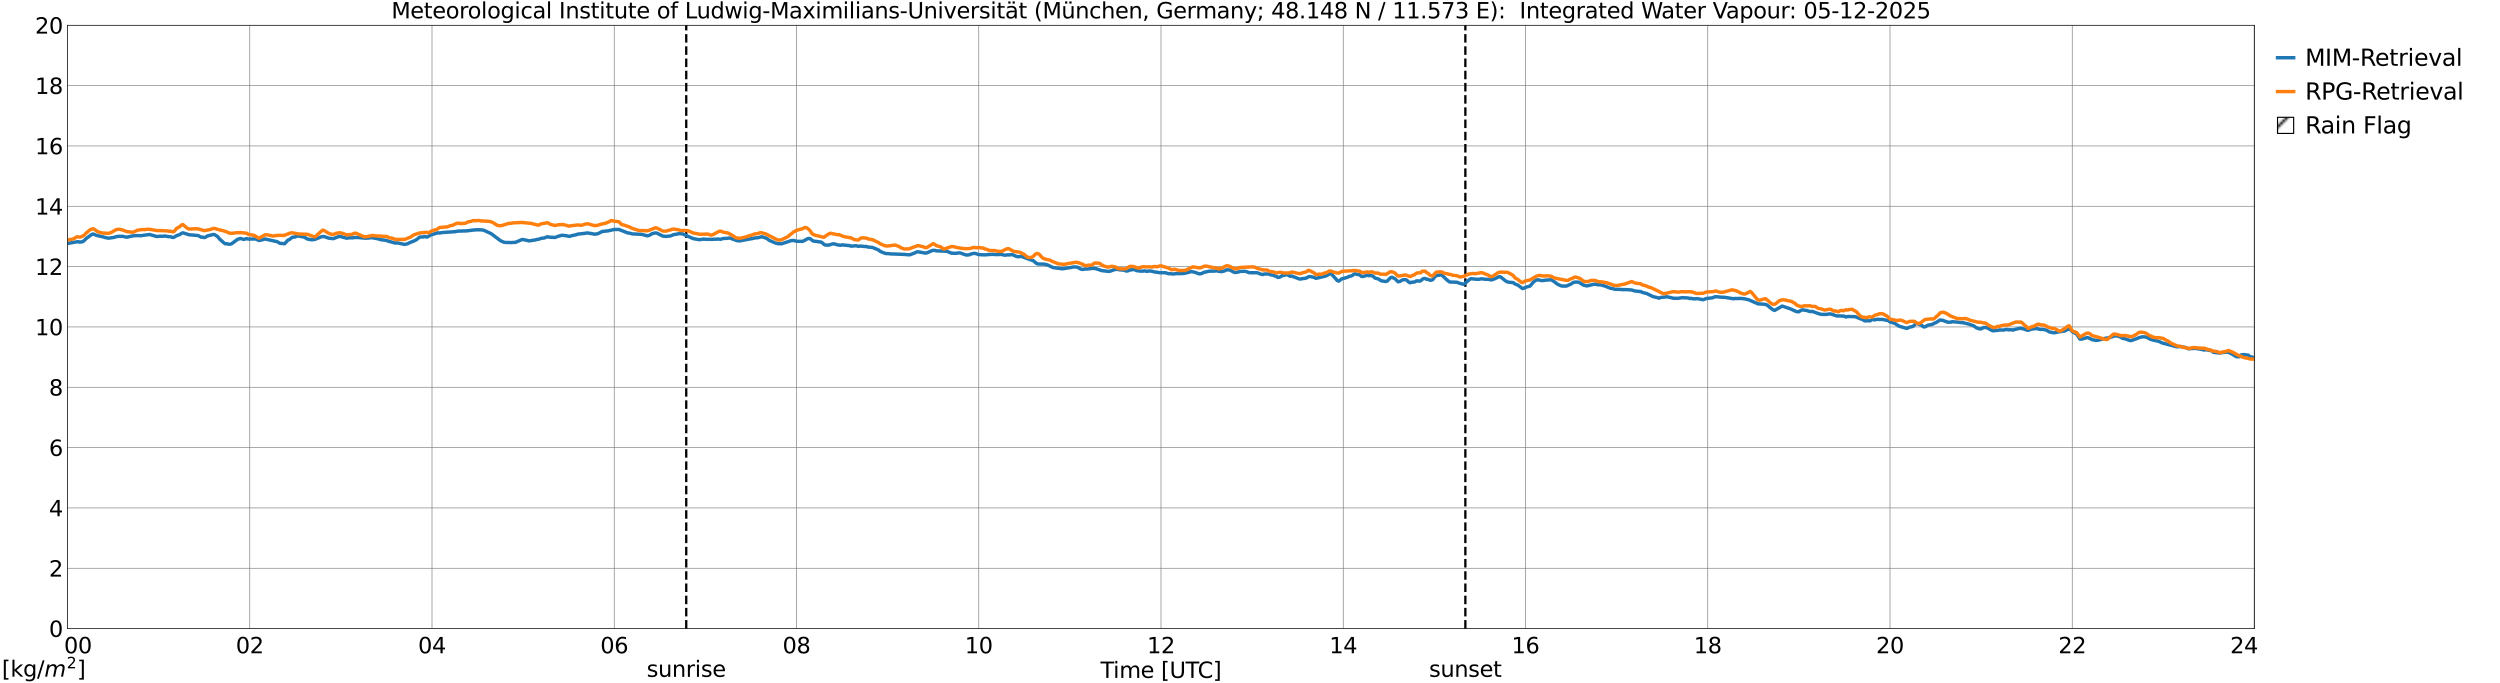 <?xml version="1.0" encoding="utf-8" standalone="no"?>
<!DOCTYPE svg PUBLIC "-//W3C//DTD SVG 1.1//EN"
  "http://www.w3.org/Graphics/SVG/1.1/DTD/svg11.dtd">
<svg xmlns:xlink="http://www.w3.org/1999/xlink" width="1085.4pt" height="296.64pt" viewBox="0 0 1085.4 296.64" xmlns="http://www.w3.org/2000/svg" version="1.1">
 <defs>
  <style type="text/css">*{stroke-linejoin: round; stroke-linecap: butt}</style>
 </defs>
 <g id="figure_1">
  <g id="patch_1">
   <path d="M 0 296.64 
L 1085.4 296.64 
L 1085.4 0 
L 0 0 
z
" style="fill: #ffffff"/>
  </g>
  <g id="axes_1">
   <g id="patch_2">
    <path d="M 29.306 272.909 
L 978.814 272.909 
L 978.814 10.976 
L 29.306 10.976 
z
" style="fill: #ffffff"/>
   </g>
   <g id="patch_3">
    <path d="M 978.814 272.909 
L 978.814 272.909 
L 978.814 10.976 
L 978.814 10.976 
z
" clip-path="url(#pb81f4f4cc0)" style="fill: #d3d3d3; stroke: #d3d3d3; stroke-linejoin: miter"/>
   </g>
   <g id="matplotlib.axis_1">
    <g id="xtick_1">
     <g id="line2d_1">
      <path d="M 29.306 272.909 
L 29.306 10.976 
" clip-path="url(#pb81f4f4cc0)" style="fill: none; stroke: #808080; stroke-width: 0.3; stroke-linecap: square"/>
     </g>
     <g id="line2d_2"/>
     <g id="text_1">
      <!--    00 -->
      <g transform="translate(18.733 283.627) scale(0.095 -0.095)">
       <defs>
        <path id="DejaVuSans-20" transform="scale(0.016)"/>
        <path id="DejaVuSans-30" d="M 2034 4250 
Q 1547 4250 1301 3770 
Q 1056 3291 1056 2328 
Q 1056 1369 1301 889 
Q 1547 409 2034 409 
Q 2525 409 2770 889 
Q 3016 1369 3016 2328 
Q 3016 3291 2770 3770 
Q 2525 4250 2034 4250 
z
M 2034 4750 
Q 2819 4750 3233 4129 
Q 3647 3509 3647 2328 
Q 3647 1150 3233 529 
Q 2819 -91 2034 -91 
Q 1250 -91 836 529 
Q 422 1150 422 2328 
Q 422 3509 836 4129 
Q 1250 4750 2034 4750 
z
" transform="scale(0.016)"/>
       </defs>
       <use xlink:href="#DejaVuSans-20"/>
       <use xlink:href="#DejaVuSans-20" transform="translate(31.787 0)"/>
       <use xlink:href="#DejaVuSans-20" transform="translate(63.574 0)"/>
       <use xlink:href="#DejaVuSans-30" transform="translate(95.361 0)"/>
       <use xlink:href="#DejaVuSans-30" transform="translate(158.984 0)"/>
      </g>
     </g>
    </g>
    <g id="xtick_2">
     <g id="line2d_3">
      <path d="M 108.431 272.909 
L 108.431 10.976 
" clip-path="url(#pb81f4f4cc0)" style="fill: none; stroke: #808080; stroke-width: 0.3; stroke-linecap: square"/>
     </g>
     <g id="line2d_4"/>
     <g id="text_2">
      <!-- 02 -->
      <g transform="translate(102.387 283.627) scale(0.095 -0.095)">
       <defs>
        <path id="DejaVuSans-32" d="M 1228 531 
L 3431 531 
L 3431 0 
L 469 0 
L 469 531 
Q 828 903 1448 1529 
Q 2069 2156 2228 2338 
Q 2531 2678 2651 2914 
Q 2772 3150 2772 3378 
Q 2772 3750 2511 3984 
Q 2250 4219 1831 4219 
Q 1534 4219 1204 4116 
Q 875 4013 500 3803 
L 500 4441 
Q 881 4594 1212 4672 
Q 1544 4750 1819 4750 
Q 2544 4750 2975 4387 
Q 3406 4025 3406 3419 
Q 3406 3131 3298 2873 
Q 3191 2616 2906 2266 
Q 2828 2175 2409 1742 
Q 1991 1309 1228 531 
z
" transform="scale(0.016)"/>
       </defs>
       <use xlink:href="#DejaVuSans-30"/>
       <use xlink:href="#DejaVuSans-32" transform="translate(63.623 0)"/>
      </g>
     </g>
    </g>
    <g id="xtick_3">
     <g id="line2d_5">
      <path d="M 187.557 272.909 
L 187.557 10.976 
" clip-path="url(#pb81f4f4cc0)" style="fill: none; stroke: #808080; stroke-width: 0.3; stroke-linecap: square"/>
     </g>
     <g id="line2d_6"/>
     <g id="text_3">
      <!-- 04 -->
      <g transform="translate(181.513 283.627) scale(0.095 -0.095)">
       <defs>
        <path id="DejaVuSans-34" d="M 2419 4116 
L 825 1625 
L 2419 1625 
L 2419 4116 
z
M 2253 4666 
L 3047 4666 
L 3047 1625 
L 3713 1625 
L 3713 1100 
L 3047 1100 
L 3047 0 
L 2419 0 
L 2419 1100 
L 313 1100 
L 313 1709 
L 2253 4666 
z
" transform="scale(0.016)"/>
       </defs>
       <use xlink:href="#DejaVuSans-30"/>
       <use xlink:href="#DejaVuSans-34" transform="translate(63.623 0)"/>
      </g>
     </g>
    </g>
    <g id="xtick_4">
     <g id="line2d_7">
      <path d="M 266.683 272.909 
L 266.683 10.976 
" clip-path="url(#pb81f4f4cc0)" style="fill: none; stroke: #808080; stroke-width: 0.3; stroke-linecap: square"/>
     </g>
     <g id="line2d_8"/>
     <g id="text_4">
      <!-- 06 -->
      <g transform="translate(260.638 283.627) scale(0.095 -0.095)">
       <defs>
        <path id="DejaVuSans-36" d="M 2113 2584 
Q 1688 2584 1439 2293 
Q 1191 2003 1191 1497 
Q 1191 994 1439 701 
Q 1688 409 2113 409 
Q 2538 409 2786 701 
Q 3034 994 3034 1497 
Q 3034 2003 2786 2293 
Q 2538 2584 2113 2584 
z
M 3366 4563 
L 3366 3988 
Q 3128 4100 2886 4159 
Q 2644 4219 2406 4219 
Q 1781 4219 1451 3797 
Q 1122 3375 1075 2522 
Q 1259 2794 1537 2939 
Q 1816 3084 2150 3084 
Q 2853 3084 3261 2657 
Q 3669 2231 3669 1497 
Q 3669 778 3244 343 
Q 2819 -91 2113 -91 
Q 1303 -91 875 529 
Q 447 1150 447 2328 
Q 447 3434 972 4092 
Q 1497 4750 2381 4750 
Q 2619 4750 2861 4703 
Q 3103 4656 3366 4563 
z
" transform="scale(0.016)"/>
       </defs>
       <use xlink:href="#DejaVuSans-30"/>
       <use xlink:href="#DejaVuSans-36" transform="translate(63.623 0)"/>
      </g>
     </g>
    </g>
    <g id="xtick_5">
     <g id="line2d_9">
      <path d="M 345.808 272.909 
L 345.808 10.976 
" clip-path="url(#pb81f4f4cc0)" style="fill: none; stroke: #808080; stroke-width: 0.3; stroke-linecap: square"/>
     </g>
     <g id="line2d_10"/>
     <g id="text_5">
      <!-- 08 -->
      <g transform="translate(339.764 283.627) scale(0.095 -0.095)">
       <defs>
        <path id="DejaVuSans-38" d="M 2034 2216 
Q 1584 2216 1326 1975 
Q 1069 1734 1069 1313 
Q 1069 891 1326 650 
Q 1584 409 2034 409 
Q 2484 409 2743 651 
Q 3003 894 3003 1313 
Q 3003 1734 2745 1975 
Q 2488 2216 2034 2216 
z
M 1403 2484 
Q 997 2584 770 2862 
Q 544 3141 544 3541 
Q 544 4100 942 4425 
Q 1341 4750 2034 4750 
Q 2731 4750 3128 4425 
Q 3525 4100 3525 3541 
Q 3525 3141 3298 2862 
Q 3072 2584 2669 2484 
Q 3125 2378 3379 2068 
Q 3634 1759 3634 1313 
Q 3634 634 3220 271 
Q 2806 -91 2034 -91 
Q 1263 -91 848 271 
Q 434 634 434 1313 
Q 434 1759 690 2068 
Q 947 2378 1403 2484 
z
M 1172 3481 
Q 1172 3119 1398 2916 
Q 1625 2713 2034 2713 
Q 2441 2713 2670 2916 
Q 2900 3119 2900 3481 
Q 2900 3844 2670 4047 
Q 2441 4250 2034 4250 
Q 1625 4250 1398 4047 
Q 1172 3844 1172 3481 
z
" transform="scale(0.016)"/>
       </defs>
       <use xlink:href="#DejaVuSans-30"/>
       <use xlink:href="#DejaVuSans-38" transform="translate(63.623 0)"/>
      </g>
     </g>
    </g>
    <g id="xtick_6">
     <g id="line2d_11">
      <path d="M 424.934 272.909 
L 424.934 10.976 
" clip-path="url(#pb81f4f4cc0)" style="fill: none; stroke: #808080; stroke-width: 0.3; stroke-linecap: square"/>
     </g>
     <g id="line2d_12"/>
     <g id="text_6">
      <!-- 10 -->
      <g transform="translate(418.89 283.627) scale(0.095 -0.095)">
       <defs>
        <path id="DejaVuSans-31" d="M 794 531 
L 1825 531 
L 1825 4091 
L 703 3866 
L 703 4441 
L 1819 4666 
L 2450 4666 
L 2450 531 
L 3481 531 
L 3481 0 
L 794 0 
L 794 531 
z
" transform="scale(0.016)"/>
       </defs>
       <use xlink:href="#DejaVuSans-31"/>
       <use xlink:href="#DejaVuSans-30" transform="translate(63.623 0)"/>
      </g>
     </g>
    </g>
    <g id="xtick_7">
     <g id="line2d_13">
      <path d="M 504.06 272.909 
L 504.06 10.976 
" clip-path="url(#pb81f4f4cc0)" style="fill: none; stroke: #808080; stroke-width: 0.3; stroke-linecap: square"/>
     </g>
     <g id="line2d_14"/>
     <g id="text_7">
      <!-- 12 -->
      <g transform="translate(498.015 283.627) scale(0.095 -0.095)">
       <use xlink:href="#DejaVuSans-31"/>
       <use xlink:href="#DejaVuSans-32" transform="translate(63.623 0)"/>
      </g>
     </g>
    </g>
    <g id="xtick_8">
     <g id="line2d_15">
      <path d="M 583.185 272.909 
L 583.185 10.976 
" clip-path="url(#pb81f4f4cc0)" style="fill: none; stroke: #808080; stroke-width: 0.3; stroke-linecap: square"/>
     </g>
     <g id="line2d_16"/>
     <g id="text_8">
      <!-- 14 -->
      <g transform="translate(577.141 283.627) scale(0.095 -0.095)">
       <use xlink:href="#DejaVuSans-31"/>
       <use xlink:href="#DejaVuSans-34" transform="translate(63.623 0)"/>
      </g>
     </g>
    </g>
    <g id="xtick_9">
     <g id="line2d_17">
      <path d="M 662.311 272.909 
L 662.311 10.976 
" clip-path="url(#pb81f4f4cc0)" style="fill: none; stroke: #808080; stroke-width: 0.3; stroke-linecap: square"/>
     </g>
     <g id="line2d_18"/>
     <g id="text_9">
      <!-- 16 -->
      <g transform="translate(656.267 283.627) scale(0.095 -0.095)">
       <use xlink:href="#DejaVuSans-31"/>
       <use xlink:href="#DejaVuSans-36" transform="translate(63.623 0)"/>
      </g>
     </g>
    </g>
    <g id="xtick_10">
     <g id="line2d_19">
      <path d="M 741.437 272.909 
L 741.437 10.976 
" clip-path="url(#pb81f4f4cc0)" style="fill: none; stroke: #808080; stroke-width: 0.3; stroke-linecap: square"/>
     </g>
     <g id="line2d_20"/>
     <g id="text_10">
      <!-- 18 -->
      <g transform="translate(735.392 283.627) scale(0.095 -0.095)">
       <use xlink:href="#DejaVuSans-31"/>
       <use xlink:href="#DejaVuSans-38" transform="translate(63.623 0)"/>
      </g>
     </g>
    </g>
    <g id="xtick_11">
     <g id="line2d_21">
      <path d="M 820.562 272.909 
L 820.562 10.976 
" clip-path="url(#pb81f4f4cc0)" style="fill: none; stroke: #808080; stroke-width: 0.3; stroke-linecap: square"/>
     </g>
     <g id="line2d_22"/>
     <g id="text_11">
      <!-- 20 -->
      <g transform="translate(814.518 283.627) scale(0.095 -0.095)">
       <use xlink:href="#DejaVuSans-32"/>
       <use xlink:href="#DejaVuSans-30" transform="translate(63.623 0)"/>
      </g>
     </g>
    </g>
    <g id="xtick_12">
     <g id="line2d_23">
      <path d="M 899.688 272.909 
L 899.688 10.976 
" clip-path="url(#pb81f4f4cc0)" style="fill: none; stroke: #808080; stroke-width: 0.3; stroke-linecap: square"/>
     </g>
     <g id="line2d_24"/>
     <g id="text_12">
      <!-- 22 -->
      <g transform="translate(893.644 283.627) scale(0.095 -0.095)">
       <use xlink:href="#DejaVuSans-32"/>
       <use xlink:href="#DejaVuSans-32" transform="translate(63.623 0)"/>
      </g>
     </g>
    </g>
    <g id="xtick_13">
     <g id="line2d_25">
      <path d="M 978.814 272.909 
L 978.814 10.976 
" clip-path="url(#pb81f4f4cc0)" style="fill: none; stroke: #808080; stroke-width: 0.3; stroke-linecap: square"/>
     </g>
     <g id="line2d_26"/>
     <g id="text_13">
      <!-- 24    -->
      <g transform="translate(968.241 283.627) scale(0.095 -0.095)">
       <use xlink:href="#DejaVuSans-32"/>
       <use xlink:href="#DejaVuSans-34" transform="translate(63.623 0)"/>
       <use xlink:href="#DejaVuSans-20" transform="translate(127.246 0)"/>
       <use xlink:href="#DejaVuSans-20" transform="translate(159.033 0)"/>
       <use xlink:href="#DejaVuSans-20" transform="translate(190.82 0)"/>
      </g>
     </g>
    </g>
    <g id="text_14">
     <!-- Time [UTC] -->
     <g transform="translate(477.806 294.322) scale(0.095 -0.095)">
      <defs>
       <path id="DejaVuSans-54" d="M -19 4666 
L 3928 4666 
L 3928 4134 
L 2272 4134 
L 2272 0 
L 1638 0 
L 1638 4134 
L -19 4134 
L -19 4666 
z
" transform="scale(0.016)"/>
       <path id="DejaVuSans-69" d="M 603 3500 
L 1178 3500 
L 1178 0 
L 603 0 
L 603 3500 
z
M 603 4863 
L 1178 4863 
L 1178 4134 
L 603 4134 
L 603 4863 
z
" transform="scale(0.016)"/>
       <path id="DejaVuSans-6d" d="M 3328 2828 
Q 3544 3216 3844 3400 
Q 4144 3584 4550 3584 
Q 5097 3584 5394 3201 
Q 5691 2819 5691 2113 
L 5691 0 
L 5113 0 
L 5113 2094 
Q 5113 2597 4934 2840 
Q 4756 3084 4391 3084 
Q 3944 3084 3684 2787 
Q 3425 2491 3425 1978 
L 3425 0 
L 2847 0 
L 2847 2094 
Q 2847 2600 2669 2842 
Q 2491 3084 2119 3084 
Q 1678 3084 1418 2786 
Q 1159 2488 1159 1978 
L 1159 0 
L 581 0 
L 581 3500 
L 1159 3500 
L 1159 2956 
Q 1356 3278 1631 3431 
Q 1906 3584 2284 3584 
Q 2666 3584 2933 3390 
Q 3200 3197 3328 2828 
z
" transform="scale(0.016)"/>
       <path id="DejaVuSans-65" d="M 3597 1894 
L 3597 1613 
L 953 1613 
Q 991 1019 1311 708 
Q 1631 397 2203 397 
Q 2534 397 2845 478 
Q 3156 559 3463 722 
L 3463 178 
Q 3153 47 2828 -22 
Q 2503 -91 2169 -91 
Q 1331 -91 842 396 
Q 353 884 353 1716 
Q 353 2575 817 3079 
Q 1281 3584 2069 3584 
Q 2775 3584 3186 3129 
Q 3597 2675 3597 1894 
z
M 3022 2063 
Q 3016 2534 2758 2815 
Q 2500 3097 2075 3097 
Q 1594 3097 1305 2825 
Q 1016 2553 972 2059 
L 3022 2063 
z
" transform="scale(0.016)"/>
       <path id="DejaVuSans-5b" d="M 550 4863 
L 1875 4863 
L 1875 4416 
L 1125 4416 
L 1125 -397 
L 1875 -397 
L 1875 -844 
L 550 -844 
L 550 4863 
z
" transform="scale(0.016)"/>
       <path id="DejaVuSans-55" d="M 556 4666 
L 1191 4666 
L 1191 1831 
Q 1191 1081 1462 751 
Q 1734 422 2344 422 
Q 2950 422 3222 751 
Q 3494 1081 3494 1831 
L 3494 4666 
L 4128 4666 
L 4128 1753 
Q 4128 841 3676 375 
Q 3225 -91 2344 -91 
Q 1459 -91 1007 375 
Q 556 841 556 1753 
L 556 4666 
z
" transform="scale(0.016)"/>
       <path id="DejaVuSans-43" d="M 4122 4306 
L 4122 3641 
Q 3803 3938 3442 4084 
Q 3081 4231 2675 4231 
Q 1875 4231 1450 3742 
Q 1025 3253 1025 2328 
Q 1025 1406 1450 917 
Q 1875 428 2675 428 
Q 3081 428 3442 575 
Q 3803 722 4122 1019 
L 4122 359 
Q 3791 134 3420 21 
Q 3050 -91 2638 -91 
Q 1578 -91 968 557 
Q 359 1206 359 2328 
Q 359 3453 968 4101 
Q 1578 4750 2638 4750 
Q 3056 4750 3426 4639 
Q 3797 4528 4122 4306 
z
" transform="scale(0.016)"/>
       <path id="DejaVuSans-5d" d="M 1947 4863 
L 1947 -844 
L 622 -844 
L 622 -397 
L 1369 -397 
L 1369 4416 
L 622 4416 
L 622 4863 
L 1947 4863 
z
" transform="scale(0.016)"/>
      </defs>
      <use xlink:href="#DejaVuSans-54"/>
      <use xlink:href="#DejaVuSans-69" transform="translate(57.959 0)"/>
      <use xlink:href="#DejaVuSans-6d" transform="translate(85.742 0)"/>
      <use xlink:href="#DejaVuSans-65" transform="translate(183.154 0)"/>
      <use xlink:href="#DejaVuSans-20" transform="translate(244.678 0)"/>
      <use xlink:href="#DejaVuSans-5b" transform="translate(276.465 0)"/>
      <use xlink:href="#DejaVuSans-55" transform="translate(315.479 0)"/>
      <use xlink:href="#DejaVuSans-54" transform="translate(388.672 0)"/>
      <use xlink:href="#DejaVuSans-43" transform="translate(443.881 0)"/>
      <use xlink:href="#DejaVuSans-5d" transform="translate(513.705 0)"/>
     </g>
    </g>
   </g>
   <g id="matplotlib.axis_2">
    <g id="ytick_1">
     <g id="line2d_27">
      <path d="M 29.306 272.909 
L 978.814 272.909 
" clip-path="url(#pb81f4f4cc0)" style="fill: none; stroke: #808080; stroke-width: 0.3; stroke-linecap: square"/>
     </g>
     <g id="line2d_28"/>
     <g id="text_15">
      <!-- 0 -->
      <g transform="translate(21.261 276.518) scale(0.095 -0.095)">
       <use xlink:href="#DejaVuSans-30"/>
      </g>
     </g>
    </g>
    <g id="ytick_2">
     <g id="line2d_29">
      <path d="M 29.306 246.715 
L 978.814 246.715 
" clip-path="url(#pb81f4f4cc0)" style="fill: none; stroke: #808080; stroke-width: 0.3; stroke-linecap: square"/>
     </g>
     <g id="line2d_30"/>
     <g id="text_16">
      <!-- 2 -->
      <g transform="translate(21.261 250.325) scale(0.095 -0.095)">
       <use xlink:href="#DejaVuSans-32"/>
      </g>
     </g>
    </g>
    <g id="ytick_3">
     <g id="line2d_31">
      <path d="M 29.306 220.522 
L 978.814 220.522 
" clip-path="url(#pb81f4f4cc0)" style="fill: none; stroke: #808080; stroke-width: 0.3; stroke-linecap: square"/>
     </g>
     <g id="line2d_32"/>
     <g id="text_17">
      <!-- 4 -->
      <g transform="translate(21.261 224.131) scale(0.095 -0.095)">
       <use xlink:href="#DejaVuSans-34"/>
      </g>
     </g>
    </g>
    <g id="ytick_4">
     <g id="line2d_33">
      <path d="M 29.306 194.329 
L 978.814 194.329 
" clip-path="url(#pb81f4f4cc0)" style="fill: none; stroke: #808080; stroke-width: 0.3; stroke-linecap: square"/>
     </g>
     <g id="line2d_34"/>
     <g id="text_18">
      <!-- 6 -->
      <g transform="translate(21.261 197.938) scale(0.095 -0.095)">
       <use xlink:href="#DejaVuSans-36"/>
      </g>
     </g>
    </g>
    <g id="ytick_5">
     <g id="line2d_35">
      <path d="M 29.306 168.136 
L 978.814 168.136 
" clip-path="url(#pb81f4f4cc0)" style="fill: none; stroke: #808080; stroke-width: 0.3; stroke-linecap: square"/>
     </g>
     <g id="line2d_36"/>
     <g id="text_19">
      <!-- 8 -->
      <g transform="translate(21.261 171.745) scale(0.095 -0.095)">
       <use xlink:href="#DejaVuSans-38"/>
      </g>
     </g>
    </g>
    <g id="ytick_6">
     <g id="line2d_37">
      <path d="M 29.306 141.942 
L 978.814 141.942 
" clip-path="url(#pb81f4f4cc0)" style="fill: none; stroke: #808080; stroke-width: 0.3; stroke-linecap: square"/>
     </g>
     <g id="line2d_38"/>
     <g id="text_20">
      <!-- 10 -->
      <g transform="translate(15.217 145.551) scale(0.095 -0.095)">
       <use xlink:href="#DejaVuSans-31"/>
       <use xlink:href="#DejaVuSans-30" transform="translate(63.623 0)"/>
      </g>
     </g>
    </g>
    <g id="ytick_7">
     <g id="line2d_39">
      <path d="M 29.306 115.749 
L 978.814 115.749 
" clip-path="url(#pb81f4f4cc0)" style="fill: none; stroke: #808080; stroke-width: 0.3; stroke-linecap: square"/>
     </g>
     <g id="line2d_40"/>
     <g id="text_21">
      <!-- 12 -->
      <g transform="translate(15.217 119.358) scale(0.095 -0.095)">
       <use xlink:href="#DejaVuSans-31"/>
       <use xlink:href="#DejaVuSans-32" transform="translate(63.623 0)"/>
      </g>
     </g>
    </g>
    <g id="ytick_8">
     <g id="line2d_41">
      <path d="M 29.306 89.556 
L 978.814 89.556 
" clip-path="url(#pb81f4f4cc0)" style="fill: none; stroke: #808080; stroke-width: 0.3; stroke-linecap: square"/>
     </g>
     <g id="line2d_42"/>
     <g id="text_22">
      <!-- 14 -->
      <g transform="translate(15.217 93.165) scale(0.095 -0.095)">
       <use xlink:href="#DejaVuSans-31"/>
       <use xlink:href="#DejaVuSans-34" transform="translate(63.623 0)"/>
      </g>
     </g>
    </g>
    <g id="ytick_9">
     <g id="line2d_43">
      <path d="M 29.306 63.362 
L 978.814 63.362 
" clip-path="url(#pb81f4f4cc0)" style="fill: none; stroke: #808080; stroke-width: 0.3; stroke-linecap: square"/>
     </g>
     <g id="line2d_44"/>
     <g id="text_23">
      <!-- 16 -->
      <g transform="translate(15.217 66.972) scale(0.095 -0.095)">
       <use xlink:href="#DejaVuSans-31"/>
       <use xlink:href="#DejaVuSans-36" transform="translate(63.623 0)"/>
      </g>
     </g>
    </g>
    <g id="ytick_10">
     <g id="line2d_45">
      <path d="M 29.306 37.169 
L 978.814 37.169 
" clip-path="url(#pb81f4f4cc0)" style="fill: none; stroke: #808080; stroke-width: 0.3; stroke-linecap: square"/>
     </g>
     <g id="line2d_46"/>
     <g id="text_24">
      <!-- 18 -->
      <g transform="translate(15.217 40.778) scale(0.095 -0.095)">
       <use xlink:href="#DejaVuSans-31"/>
       <use xlink:href="#DejaVuSans-38" transform="translate(63.623 0)"/>
      </g>
     </g>
    </g>
    <g id="ytick_11">
     <g id="line2d_47">
      <path d="M 29.306 10.976 
L 978.814 10.976 
" clip-path="url(#pb81f4f4cc0)" style="fill: none; stroke: #808080; stroke-width: 0.3; stroke-linecap: square"/>
     </g>
     <g id="line2d_48"/>
     <g id="text_25">
      <!-- 20 -->
      <g transform="translate(15.217 14.585) scale(0.095 -0.095)">
       <use xlink:href="#DejaVuSans-32"/>
       <use xlink:href="#DejaVuSans-30" transform="translate(63.623 0)"/>
      </g>
     </g>
    </g>
   </g>
   <g id="line2d_49">
    <path d="M 297.937 272.909 
L 297.937 10.976 
" clip-path="url(#pb81f4f4cc0)" style="fill: none; stroke-dasharray: 3.7,1.6; stroke-dashoffset: 0; stroke: #000000"/>
   </g>
   <g id="line2d_50">
    <path d="M 636.2 272.909 
L 636.2 10.976 
" clip-path="url(#pb81f4f4cc0)" style="fill: none; stroke-dasharray: 3.7,1.6; stroke-dashoffset: 0; stroke: #000000"/>
   </g>
   <g id="line2d_51">
    <path d="M 29.306 105.705 
L 33.262 105.012 
L 33.921 104.906 
L 34.581 105.133 
L 35.9 104.92 
L 36.559 104.455 
L 37.218 103.727 
L 39.856 101.767 
L 40.515 101.589 
L 41.834 102.175 
L 43.812 102.635 
L 44.472 102.753 
L 45.79 103.159 
L 47.109 103.414 
L 49.747 103.029 
L 50.406 102.751 
L 51.725 102.58 
L 52.384 102.655 
L 53.043 102.564 
L 55.022 102.997 
L 57.659 102.402 
L 58.978 102.308 
L 60.297 102.284 
L 60.956 102.347 
L 64.912 101.805 
L 66.89 102.347 
L 67.55 102.579 
L 68.209 102.684 
L 69.528 102.551 
L 70.847 102.586 
L 71.506 102.443 
L 72.825 102.688 
L 74.144 102.801 
L 74.803 103.072 
L 75.462 103.051 
L 76.781 102.261 
L 78.1 101.822 
L 78.759 101.308 
L 79.419 101.077 
L 82.056 101.925 
L 86.013 102.248 
L 87.331 102.99 
L 87.991 102.954 
L 88.65 103.16 
L 89.309 102.933 
L 89.969 102.472 
L 92.606 101.791 
L 93.266 101.913 
L 94.584 102.803 
L 95.244 103.688 
L 97.222 105.454 
L 97.881 105.869 
L 98.541 105.807 
L 99.2 106.03 
L 99.86 106.031 
L 100.519 105.861 
L 103.156 103.9 
L 104.475 103.521 
L 105.794 103.96 
L 107.113 103.572 
L 107.772 103.8 
L 111.069 103.749 
L 112.388 104.405 
L 113.707 104.144 
L 115.025 103.753 
L 116.344 104.044 
L 120.3 104.923 
L 121.619 105.664 
L 123.597 105.81 
L 124.916 104.314 
L 125.575 104.049 
L 126.894 103.006 
L 128.213 102.859 
L 128.872 102.53 
L 129.532 102.446 
L 132.169 102.975 
L 133.488 103.791 
L 135.466 104.107 
L 136.785 103.904 
L 139.422 102.843 
L 140.082 102.702 
L 140.741 102.705 
L 142.719 103.397 
L 144.697 103.616 
L 147.335 102.58 
L 150.632 103.441 
L 151.291 103.255 
L 153.269 103.261 
L 153.929 103.09 
L 155.907 103.151 
L 158.544 103.416 
L 160.523 103.31 
L 161.182 103.153 
L 163.16 103.505 
L 164.479 103.765 
L 165.138 104.035 
L 167.776 104.377 
L 168.435 104.665 
L 171.732 105.544 
L 172.391 105.441 
L 175.688 106.118 
L 177.007 105.827 
L 177.666 105.432 
L 179.645 104.645 
L 180.304 104.362 
L 180.963 103.94 
L 182.282 102.904 
L 183.601 102.902 
L 184.26 102.661 
L 184.92 102.858 
L 185.579 102.872 
L 186.898 102.065 
L 187.557 101.84 
L 190.195 101.055 
L 190.854 101.174 
L 192.173 100.936 
L 197.448 100.602 
L 198.767 100.343 
L 200.745 100.283 
L 202.723 100.23 
L 205.36 99.897 
L 206.679 99.783 
L 208.657 99.767 
L 209.976 99.93 
L 213.273 101.462 
L 217.229 104.459 
L 218.548 105.084 
L 219.207 105.25 
L 221.845 105.324 
L 223.823 105.197 
L 225.142 104.643 
L 226.461 104.054 
L 227.12 103.996 
L 229.757 104.59 
L 231.076 104.375 
L 232.395 104.176 
L 233.054 103.976 
L 233.714 103.898 
L 235.033 103.486 
L 236.351 103.302 
L 237.67 102.769 
L 238.329 102.953 
L 240.967 103.103 
L 242.286 102.619 
L 243.604 102.216 
L 244.264 102.147 
L 246.242 102.41 
L 246.901 102.613 
L 247.561 102.558 
L 248.22 102.31 
L 250.198 101.905 
L 250.858 101.642 
L 254.155 101.288 
L 254.814 101.106 
L 256.792 101.417 
L 258.111 101.674 
L 259.43 101.513 
L 260.748 100.875 
L 261.408 100.505 
L 264.045 100.225 
L 266.683 99.627 
L 268.661 99.61 
L 272.617 101.152 
L 273.277 101.199 
L 274.595 101.559 
L 278.552 101.739 
L 280.53 102.274 
L 281.189 102.382 
L 281.849 102.203 
L 283.167 101.439 
L 284.486 101.13 
L 285.145 101.184 
L 287.124 102.177 
L 287.783 102.495 
L 289.102 102.657 
L 291.08 102.445 
L 292.399 101.887 
L 295.036 101.427 
L 296.355 101.527 
L 300.971 103.61 
L 303.608 104.077 
L 305.586 103.782 
L 306.246 103.913 
L 307.564 103.917 
L 308.883 103.927 
L 310.202 103.857 
L 310.861 103.874 
L 311.521 103.772 
L 312.839 103.888 
L 314.158 103.52 
L 315.477 103.495 
L 316.796 103.318 
L 320.093 104.521 
L 321.411 104.552 
L 324.049 104.039 
L 325.368 103.791 
L 326.686 103.576 
L 327.346 103.372 
L 329.324 103.162 
L 330.643 102.776 
L 331.961 103.161 
L 332.621 103.394 
L 333.28 103.784 
L 333.94 104.313 
L 336.577 105.493 
L 337.896 105.822 
L 338.555 105.788 
L 339.215 105.871 
L 342.512 104.811 
L 343.171 104.55 
L 344.49 104.376 
L 345.808 104.748 
L 348.446 104.804 
L 349.105 104.492 
L 350.424 103.718 
L 351.083 103.515 
L 351.743 103.65 
L 353.062 104.66 
L 355.04 104.871 
L 355.699 105.02 
L 356.359 105.027 
L 357.018 105.433 
L 357.677 106.068 
L 358.337 106.397 
L 359.655 106.441 
L 361.634 105.857 
L 362.293 105.913 
L 363.612 106.303 
L 364.93 106.498 
L 365.59 106.315 
L 366.909 106.441 
L 368.887 106.635 
L 369.546 106.884 
L 370.865 106.759 
L 371.524 106.681 
L 372.843 106.963 
L 373.502 106.809 
L 375.481 107.04 
L 376.14 106.999 
L 376.799 107.253 
L 378.777 107.435 
L 381.415 108.512 
L 382.074 109.08 
L 383.393 109.682 
L 384.712 110.108 
L 385.371 110.088 
L 386.69 110.228 
L 392.624 110.452 
L 394.603 110.643 
L 395.262 110.547 
L 397.24 109.777 
L 397.899 109.414 
L 398.559 109.317 
L 401.856 109.898 
L 402.515 109.739 
L 404.493 108.881 
L 405.153 108.695 
L 405.812 108.703 
L 406.471 108.906 
L 411.087 109.09 
L 413.065 109.909 
L 414.384 109.981 
L 415.703 109.899 
L 416.362 109.777 
L 417.022 109.854 
L 418.34 110.36 
L 419.659 110.744 
L 420.978 110.583 
L 421.637 110.259 
L 422.956 109.977 
L 423.615 110.08 
L 424.934 110.539 
L 427.572 110.67 
L 428.89 110.531 
L 430.869 110.421 
L 432.847 110.542 
L 434.825 110.452 
L 436.144 110.818 
L 437.462 110.631 
L 438.122 110.696 
L 439.44 110.516 
L 441.419 111.382 
L 442.078 111.46 
L 443.397 111.295 
L 446.034 112.29 
L 448.672 113.22 
L 449.991 114.358 
L 450.65 114.622 
L 453.287 114.667 
L 454.606 114.944 
L 457.244 116.176 
L 460.541 116.621 
L 461.2 116.718 
L 465.156 116.098 
L 465.816 115.904 
L 467.134 115.912 
L 467.794 116.007 
L 469.113 116.765 
L 469.772 116.959 
L 470.431 116.929 
L 471.091 116.704 
L 471.75 116.827 
L 474.388 116.512 
L 475.706 116.614 
L 478.344 117.491 
L 480.981 117.805 
L 481.641 117.838 
L 483.619 117.143 
L 484.938 116.857 
L 485.597 117.076 
L 488.235 117.353 
L 488.894 117.678 
L 489.553 117.64 
L 490.872 117.143 
L 491.532 117.148 
L 492.191 116.929 
L 493.51 117.494 
L 495.488 117.738 
L 496.147 117.726 
L 496.807 117.589 
L 498.125 117.826 
L 498.785 117.619 
L 500.103 117.753 
L 501.422 118.117 
L 502.082 118.129 
L 503.4 118.397 
L 506.038 118.406 
L 507.357 118.862 
L 508.016 118.79 
L 509.335 118.984 
L 510.654 118.773 
L 511.972 118.789 
L 513.95 118.737 
L 515.929 118.278 
L 516.588 118.027 
L 517.247 117.93 
L 518.566 118.141 
L 520.544 118.886 
L 521.204 118.862 
L 521.863 118.689 
L 522.522 118.283 
L 525.16 117.711 
L 527.138 117.705 
L 528.457 117.571 
L 529.116 117.817 
L 530.435 117.929 
L 531.754 117.574 
L 532.413 117.208 
L 533.073 117.13 
L 533.732 117.211 
L 534.391 117.456 
L 535.71 118.194 
L 536.369 118.316 
L 537.688 118.093 
L 538.348 117.837 
L 540.326 117.782 
L 540.985 117.864 
L 542.304 118.389 
L 543.623 118.408 
L 545.601 118.403 
L 546.26 118.54 
L 546.919 118.87 
L 548.238 119.216 
L 548.898 118.97 
L 550.876 118.946 
L 551.535 119.29 
L 552.854 119.487 
L 553.513 119.845 
L 554.173 120.011 
L 554.832 120.456 
L 555.491 120.345 
L 556.151 120.038 
L 556.81 119.491 
L 557.47 119.581 
L 558.129 119.31 
L 558.788 119.189 
L 560.107 119.951 
L 560.766 119.817 
L 564.063 121.104 
L 564.723 121.16 
L 565.382 120.98 
L 566.701 120.837 
L 567.36 120.606 
L 568.02 120.174 
L 568.679 120.047 
L 569.998 120.299 
L 570.657 120.48 
L 571.317 120.854 
L 575.273 119.927 
L 575.932 119.678 
L 577.251 118.924 
L 577.91 118.818 
L 579.889 120.985 
L 580.548 121.787 
L 581.207 122.067 
L 582.526 121.067 
L 583.185 120.917 
L 585.164 120.331 
L 585.823 119.943 
L 586.482 119.872 
L 587.142 119.602 
L 587.801 118.996 
L 588.46 118.884 
L 589.12 119.155 
L 589.779 119.181 
L 590.439 119.424 
L 591.098 120.009 
L 591.757 120.027 
L 593.736 119.499 
L 594.395 119.718 
L 595.054 119.572 
L 595.714 119.718 
L 596.373 120.137 
L 597.032 120.765 
L 598.351 121.061 
L 599.67 121.909 
L 601.648 122.214 
L 602.307 122.008 
L 603.626 120.624 
L 604.286 120.35 
L 605.604 120.967 
L 606.923 122.308 
L 607.582 122.266 
L 608.901 121.54 
L 609.561 121.41 
L 610.22 121.395 
L 610.879 121.717 
L 611.539 122.401 
L 612.198 122.773 
L 612.858 122.528 
L 614.176 122.429 
L 614.836 122.019 
L 615.495 121.912 
L 616.154 122.074 
L 616.814 121.934 
L 617.473 121.26 
L 618.133 120.942 
L 618.792 120.895 
L 619.451 121.296 
L 620.111 121.259 
L 620.77 121.659 
L 621.429 121.658 
L 622.089 121.347 
L 622.748 120.372 
L 623.408 119.812 
L 624.067 119.513 
L 624.726 119.528 
L 625.386 119.318 
L 626.045 119.46 
L 628.023 121.379 
L 629.342 122.432 
L 632.639 122.543 
L 633.298 122.864 
L 635.276 123.41 
L 635.936 123.112 
L 637.914 121.406 
L 638.573 120.984 
L 639.892 121.137 
L 641.87 121.288 
L 643.189 121.043 
L 644.508 121.208 
L 646.486 121.324 
L 647.145 121.502 
L 647.805 121.466 
L 649.123 120.965 
L 650.442 120.294 
L 651.102 120.108 
L 651.761 120.42 
L 653.739 122.028 
L 654.399 122.358 
L 655.058 122.534 
L 656.377 122.633 
L 657.036 122.713 
L 657.695 123.26 
L 659.014 123.781 
L 660.992 125.278 
L 661.652 125.148 
L 662.311 124.759 
L 664.289 124.197 
L 665.608 122.588 
L 666.267 122.021 
L 666.927 121.649 
L 667.586 121.441 
L 668.905 121.732 
L 669.564 121.849 
L 670.883 121.65 
L 673.521 121.459 
L 674.839 122.331 
L 676.158 123.349 
L 677.477 123.997 
L 678.136 124.189 
L 680.114 124.191 
L 682.092 123.294 
L 682.752 122.828 
L 683.411 122.534 
L 684.071 122.464 
L 685.389 122.48 
L 687.368 123.712 
L 688.686 124.101 
L 689.346 124.07 
L 691.324 123.563 
L 691.983 123.413 
L 692.643 123.387 
L 693.961 123.672 
L 694.621 123.629 
L 695.28 123.738 
L 695.939 123.985 
L 696.599 124.112 
L 699.236 125.172 
L 699.896 125.242 
L 701.215 125.607 
L 702.533 125.633 
L 703.193 125.61 
L 703.852 125.718 
L 706.49 125.754 
L 708.468 125.91 
L 709.786 126.328 
L 712.424 126.619 
L 713.083 126.966 
L 714.402 127.303 
L 715.062 127.492 
L 716.38 128.151 
L 717.699 128.775 
L 719.677 129.26 
L 720.337 129.445 
L 720.996 129.138 
L 722.974 128.962 
L 723.633 128.837 
L 725.612 129.245 
L 726.271 129.469 
L 728.249 129.541 
L 729.568 129.366 
L 730.227 129.241 
L 732.865 129.351 
L 733.524 129.601 
L 734.184 129.518 
L 734.843 129.701 
L 736.162 129.754 
L 736.821 129.639 
L 739.459 130.137 
L 740.777 129.609 
L 743.415 129.314 
L 744.734 128.786 
L 747.371 129.025 
L 748.69 129.076 
L 750.009 129.272 
L 752.646 129.721 
L 753.306 129.584 
L 754.624 129.615 
L 755.284 129.541 
L 757.262 129.707 
L 759.24 130.158 
L 762.537 131.605 
L 763.196 131.911 
L 765.834 132.099 
L 766.493 132.158 
L 767.153 132.412 
L 768.471 133.519 
L 769.79 134.505 
L 770.449 134.779 
L 773.087 133.281 
L 773.746 132.885 
L 776.384 133.767 
L 777.703 134.24 
L 779.681 135.191 
L 780.34 135.353 
L 781 135.365 
L 781.659 134.884 
L 782.318 134.572 
L 782.978 134.562 
L 783.637 134.719 
L 784.296 134.757 
L 785.615 135.205 
L 786.275 135.276 
L 786.934 135.219 
L 789.572 136.186 
L 790.89 136.507 
L 792.868 136.507 
L 794.187 136.3 
L 794.847 136.311 
L 797.484 137.175 
L 798.803 137.158 
L 800.781 137.289 
L 801.44 137.626 
L 802.1 137.423 
L 805.397 137.472 
L 808.034 138.535 
L 808.694 138.694 
L 809.353 139.213 
L 810.012 139.362 
L 810.672 139.18 
L 811.331 139.317 
L 811.99 139.284 
L 812.65 138.753 
L 813.309 138.761 
L 813.969 138.903 
L 814.628 138.694 
L 815.287 138.602 
L 815.947 138.714 
L 817.265 138.656 
L 819.903 139.237 
L 820.562 139.788 
L 822.541 140.334 
L 824.519 141.62 
L 827.156 142.393 
L 827.816 142.597 
L 829.134 142.028 
L 830.453 141.749 
L 831.112 141.243 
L 831.772 140.424 
L 832.431 140.449 
L 834.409 141.346 
L 835.069 141.89 
L 835.728 141.934 
L 837.047 141.185 
L 839.025 140.781 
L 839.684 140.378 
L 840.344 140.161 
L 842.322 138.915 
L 843.641 139.123 
L 844.3 139.427 
L 844.959 139.603 
L 845.619 139.896 
L 846.938 139.893 
L 847.597 139.643 
L 848.916 139.79 
L 850.235 139.873 
L 850.894 140.015 
L 852.213 140.094 
L 854.85 140.724 
L 855.51 140.992 
L 856.828 141.408 
L 858.147 142.367 
L 859.466 142.791 
L 860.125 142.813 
L 860.785 142.375 
L 861.444 142.176 
L 862.103 142.179 
L 862.763 142.344 
L 864.741 143.448 
L 865.4 143.637 
L 866.719 143.44 
L 867.378 143.445 
L 868.038 143.248 
L 870.016 143.298 
L 870.675 143.088 
L 871.335 143.033 
L 871.994 143.201 
L 873.313 143.165 
L 873.972 143.332 
L 874.632 143.048 
L 877.269 142.466 
L 877.929 142.717 
L 878.588 142.759 
L 879.907 143.3 
L 880.566 143.407 
L 881.885 142.921 
L 883.204 142.72 
L 884.522 142.639 
L 885.182 142.912 
L 885.841 143.018 
L 887.16 143.015 
L 888.479 143.33 
L 889.797 144.128 
L 891.775 144.5 
L 893.094 144.243 
L 895.072 143.871 
L 896.391 143.743 
L 897.051 143.321 
L 898.369 142.79 
L 899.029 143.148 
L 899.688 143.998 
L 901.666 145.088 
L 902.985 147.203 
L 903.644 147.262 
L 906.282 146.523 
L 907.601 147.062 
L 908.26 147.461 
L 910.238 147.801 
L 911.557 147.561 
L 913.535 146.964 
L 915.513 146.633 
L 916.832 146.281 
L 918.151 145.768 
L 918.81 145.885 
L 919.469 145.887 
L 920.788 146.405 
L 921.448 146.871 
L 922.766 147.131 
L 924.745 147.853 
L 925.404 147.814 
L 928.041 146.891 
L 928.701 146.572 
L 930.02 146.252 
L 931.338 146.275 
L 931.998 146.408 
L 933.316 147.16 
L 934.635 147.621 
L 937.273 148.189 
L 938.592 148.863 
L 945.185 150.601 
L 946.504 150.425 
L 947.823 150.696 
L 949.142 150.907 
L 949.801 151.311 
L 950.46 151.476 
L 951.12 151.331 
L 952.438 151.306 
L 953.098 151.144 
L 953.757 151.396 
L 955.076 151.535 
L 957.054 151.989 
L 957.714 151.8 
L 959.032 152.12 
L 959.692 152.105 
L 960.351 152.414 
L 961.01 152.982 
L 963.648 153.283 
L 964.967 153.04 
L 966.945 152.9 
L 967.604 153.003 
L 968.923 153.661 
L 970.901 154.838 
L 972.22 154.907 
L 972.879 154.136 
L 974.198 153.952 
L 976.176 154.21 
L 976.836 154.918 
L 977.495 154.954 
L 978.154 155.124 
L 978.154 155.124 
" clip-path="url(#pb81f4f4cc0)" style="fill: none; stroke: #1f77b4; stroke-width: 1.5; stroke-linecap: square"/>
   </g>
   <g id="line2d_52">
    <path d="M 29.306 104.211 
L 31.943 103.715 
L 33.262 102.856 
L 33.921 102.807 
L 34.581 102.968 
L 35.24 102.786 
L 36.559 102.13 
L 37.218 101.333 
L 39.197 99.692 
L 40.515 99.299 
L 41.175 99.701 
L 42.493 100.649 
L 43.153 100.798 
L 43.812 101.068 
L 47.109 101.337 
L 48.428 100.856 
L 49.747 100.096 
L 50.406 99.679 
L 51.725 99.525 
L 53.043 99.79 
L 55.022 100.554 
L 57.659 100.839 
L 58.319 100.627 
L 59.637 99.971 
L 61.615 99.666 
L 62.934 99.71 
L 63.594 99.553 
L 64.912 99.549 
L 68.209 100.104 
L 70.187 100.119 
L 72.166 100.246 
L 72.825 100.256 
L 73.484 100.414 
L 74.144 100.378 
L 74.803 100.592 
L 75.462 100.612 
L 76.781 99.073 
L 78.1 98.362 
L 78.759 97.726 
L 79.419 97.485 
L 80.737 98.651 
L 81.397 99.123 
L 82.056 99.445 
L 85.353 99.277 
L 86.672 99.573 
L 87.991 99.922 
L 88.65 100.156 
L 91.288 99.65 
L 92.606 99.146 
L 93.266 99.211 
L 95.244 99.787 
L 97.222 100.256 
L 99.86 101.267 
L 101.178 101.265 
L 102.497 101.034 
L 103.156 101.058 
L 104.475 100.969 
L 107.113 101.275 
L 107.772 101.756 
L 110.41 102.2 
L 112.388 103.413 
L 113.707 102.725 
L 115.025 101.963 
L 115.685 101.898 
L 118.322 102.416 
L 118.982 102.46 
L 119.641 102.266 
L 121.619 102.171 
L 122.938 102.234 
L 123.597 102.105 
L 126.235 101.111 
L 126.894 101.066 
L 129.532 101.568 
L 133.488 101.721 
L 136.125 102.713 
L 136.785 102.846 
L 138.104 101.629 
L 139.422 100.469 
L 140.082 99.908 
L 140.741 100.114 
L 142.719 101.323 
L 144.038 101.725 
L 144.697 101.792 
L 146.016 101.287 
L 147.335 101.037 
L 147.994 101.127 
L 150.632 101.965 
L 151.951 101.838 
L 152.61 101.828 
L 153.929 101.25 
L 154.588 101.262 
L 157.885 102.716 
L 158.544 102.86 
L 161.841 102.22 
L 163.16 102.438 
L 165.138 102.482 
L 166.457 102.625 
L 167.776 102.618 
L 169.094 103.25 
L 170.413 103.464 
L 171.732 103.985 
L 172.391 103.931 
L 173.71 103.972 
L 175.029 103.918 
L 175.688 103.951 
L 178.326 102.88 
L 179.645 101.973 
L 180.963 101.535 
L 182.282 101.135 
L 184.26 100.94 
L 185.579 100.893 
L 186.238 101.013 
L 187.557 100.207 
L 189.535 99.669 
L 190.854 98.775 
L 194.151 98.485 
L 194.81 98.307 
L 195.47 97.985 
L 196.788 97.73 
L 197.448 97.302 
L 198.767 96.866 
L 200.085 97.079 
L 202.063 96.92 
L 203.382 96.261 
L 204.042 96.224 
L 204.701 96.041 
L 205.36 95.74 
L 206.02 95.829 
L 207.998 95.727 
L 208.657 95.893 
L 212.614 96.124 
L 213.932 96.581 
L 215.91 97.834 
L 216.57 97.974 
L 217.229 97.997 
L 217.889 97.899 
L 220.526 97.088 
L 223.164 96.743 
L 226.461 96.579 
L 230.417 96.959 
L 233.714 97.779 
L 235.033 97.148 
L 237.011 96.829 
L 237.67 96.664 
L 238.989 97.406 
L 240.967 97.911 
L 242.286 97.597 
L 244.264 97.474 
L 245.583 97.741 
L 246.901 98.177 
L 248.22 97.961 
L 250.198 97.763 
L 250.858 97.646 
L 252.176 97.857 
L 254.814 97.137 
L 255.473 97.217 
L 257.451 97.794 
L 258.111 97.978 
L 259.43 97.825 
L 261.408 97.213 
L 262.726 96.984 
L 264.705 96.161 
L 265.364 95.717 
L 266.683 96.023 
L 268.661 96.261 
L 269.98 97.531 
L 270.639 97.631 
L 272.617 98.314 
L 273.277 98.533 
L 274.595 99.203 
L 277.233 100.027 
L 278.552 100.124 
L 279.211 100.073 
L 280.53 100.224 
L 281.849 99.993 
L 284.486 98.9 
L 285.145 98.975 
L 287.783 100.332 
L 289.102 100.358 
L 290.42 99.969 
L 291.08 99.844 
L 291.739 99.533 
L 292.399 99.443 
L 294.377 99.742 
L 295.696 100.116 
L 297.014 100.052 
L 298.333 100.122 
L 298.992 100.28 
L 300.971 101.157 
L 302.949 101.504 
L 303.608 101.702 
L 305.586 101.668 
L 306.246 101.697 
L 306.905 101.582 
L 307.564 101.677 
L 308.224 101.975 
L 308.883 102.063 
L 309.543 101.862 
L 312.18 100.436 
L 312.839 100.339 
L 314.158 100.841 
L 316.136 101.189 
L 318.114 102.293 
L 319.433 103.205 
L 320.752 103.436 
L 321.411 103.41 
L 323.39 102.981 
L 324.708 102.544 
L 326.686 101.967 
L 327.346 101.648 
L 329.324 101.322 
L 329.983 101.011 
L 330.643 101.039 
L 331.961 101.461 
L 332.621 101.61 
L 337.236 104.017 
L 337.896 104.222 
L 339.215 104.11 
L 340.533 103.515 
L 341.852 102.88 
L 344.49 100.755 
L 345.808 100.019 
L 348.446 99.29 
L 349.105 98.898 
L 349.765 98.762 
L 350.424 99.027 
L 351.083 99.534 
L 351.743 100.193 
L 352.402 101.211 
L 353.062 101.813 
L 353.721 102.058 
L 357.677 103.052 
L 358.996 102.075 
L 360.315 101.275 
L 360.974 101.341 
L 362.293 101.634 
L 363.612 101.917 
L 364.271 101.869 
L 366.249 102.681 
L 369.546 103.302 
L 370.865 103.998 
L 372.184 104.198 
L 372.843 104.101 
L 373.502 103.509 
L 374.162 103.227 
L 376.14 103.378 
L 376.799 103.7 
L 378.777 104.075 
L 379.437 104.327 
L 380.096 104.707 
L 381.415 105.289 
L 382.074 105.79 
L 384.053 106.681 
L 385.371 106.806 
L 386.69 106.639 
L 388.009 106.428 
L 388.668 106.454 
L 389.328 106.601 
L 390.646 107.199 
L 391.306 107.649 
L 392.624 108.102 
L 394.603 108.044 
L 398.559 106.613 
L 399.878 106.928 
L 400.537 107.054 
L 401.856 107.552 
L 402.515 107.411 
L 405.153 105.769 
L 405.812 106.081 
L 406.471 106.62 
L 408.45 107.192 
L 409.109 107.744 
L 409.768 108.147 
L 413.065 107.039 
L 413.725 107.053 
L 416.362 107.639 
L 419 107.974 
L 420.978 107.904 
L 422.956 107.398 
L 423.615 107.576 
L 424.934 107.472 
L 426.912 107.726 
L 427.572 108.094 
L 428.231 108.19 
L 429.55 108.745 
L 431.528 108.782 
L 432.187 108.844 
L 432.847 109.031 
L 434.825 109.176 
L 436.144 108.49 
L 436.803 108.125 
L 437.462 107.979 
L 438.122 108.032 
L 439.44 108.811 
L 440.1 109.136 
L 442.737 109.49 
L 444.716 110.51 
L 446.034 111.668 
L 447.353 111.816 
L 448.012 111.67 
L 448.672 111.226 
L 449.331 110.532 
L 449.991 110.075 
L 450.65 110.063 
L 451.309 110.553 
L 452.628 111.977 
L 453.947 112.562 
L 455.266 112.798 
L 455.925 112.987 
L 456.584 113.391 
L 458.563 114.165 
L 459.222 114.499 
L 461.859 114.766 
L 465.156 114.199 
L 466.475 113.967 
L 467.134 113.852 
L 467.794 113.928 
L 469.772 114.611 
L 471.091 115.279 
L 471.75 115.363 
L 472.409 115.114 
L 473.728 115.157 
L 474.388 114.847 
L 475.047 114.28 
L 475.706 114.157 
L 476.366 114.268 
L 477.025 114.265 
L 477.685 114.466 
L 478.344 115.024 
L 479.003 115.425 
L 480.981 115.97 
L 481.641 115.91 
L 482.3 115.644 
L 482.96 115.657 
L 484.278 115.905 
L 485.597 116.666 
L 488.235 116.751 
L 488.894 116.664 
L 490.213 115.795 
L 490.872 115.612 
L 492.191 115.738 
L 494.169 116.416 
L 496.147 115.801 
L 496.807 115.779 
L 497.466 115.904 
L 498.785 115.817 
L 500.103 115.934 
L 501.422 115.661 
L 502.082 115.82 
L 502.741 115.744 
L 503.4 115.486 
L 504.06 115.412 
L 506.697 116.188 
L 507.357 116.427 
L 508.675 117.11 
L 509.994 116.89 
L 511.972 117.458 
L 514.61 117.403 
L 517.907 115.842 
L 519.885 116.172 
L 520.544 116.313 
L 521.204 116.262 
L 521.863 116.047 
L 522.522 115.689 
L 523.182 115.537 
L 523.841 115.544 
L 527.138 116.251 
L 528.457 116.452 
L 529.116 116.776 
L 530.435 116.447 
L 532.413 115.409 
L 533.073 115.396 
L 533.732 115.593 
L 535.71 116.571 
L 536.369 116.743 
L 537.029 116.652 
L 538.348 116.129 
L 543.623 115.858 
L 544.282 115.894 
L 544.941 116.067 
L 545.601 116.418 
L 548.238 117.187 
L 550.216 117.23 
L 550.876 117.705 
L 551.535 117.876 
L 552.854 118.068 
L 554.173 118.494 
L 555.491 118.232 
L 556.151 118.231 
L 557.47 118.537 
L 559.448 118.516 
L 560.766 118.163 
L 561.426 118.154 
L 562.745 118.54 
L 564.063 118.79 
L 564.723 118.78 
L 565.382 118.436 
L 566.701 118.164 
L 567.36 117.897 
L 568.02 117.361 
L 568.679 117.523 
L 570.657 118.562 
L 571.317 119.284 
L 572.635 119.014 
L 573.954 119.059 
L 574.613 118.671 
L 575.932 118.366 
L 577.251 117.625 
L 577.91 117.705 
L 579.229 118.208 
L 580.548 118.526 
L 581.207 118.557 
L 582.526 117.877 
L 583.185 117.77 
L 588.46 117.451 
L 590.439 117.786 
L 591.098 118.293 
L 591.757 118.361 
L 593.736 118.032 
L 594.395 118.301 
L 595.054 118.015 
L 595.714 118.053 
L 596.373 118.254 
L 597.032 118.572 
L 598.351 118.549 
L 599.011 118.898 
L 599.67 119.067 
L 600.989 119.03 
L 601.648 119.18 
L 603.626 117.972 
L 604.286 118.009 
L 604.945 118.182 
L 605.604 118.552 
L 606.923 119.8 
L 607.582 119.822 
L 610.22 119.375 
L 612.198 120.052 
L 614.176 119.209 
L 614.836 118.68 
L 615.495 118.467 
L 616.814 118.424 
L 617.473 117.748 
L 618.792 117.747 
L 619.451 118.434 
L 620.111 118.69 
L 620.77 119.441 
L 621.429 119.785 
L 622.089 119.73 
L 623.408 118.242 
L 624.726 118.013 
L 626.045 118.076 
L 626.705 118.528 
L 630.001 119.242 
L 630.661 119.503 
L 632.639 119.704 
L 633.298 120.061 
L 633.958 120.252 
L 635.276 120.012 
L 635.936 119.808 
L 637.255 119.1 
L 639.233 118.718 
L 640.552 118.826 
L 643.189 118.342 
L 643.848 118.525 
L 644.508 118.84 
L 645.827 119.289 
L 646.486 119.655 
L 647.145 120.163 
L 647.805 120.01 
L 648.464 119.713 
L 650.442 118.389 
L 651.102 118.183 
L 651.761 118.146 
L 653.08 118.201 
L 654.399 118.217 
L 655.717 118.83 
L 657.036 119.651 
L 657.695 120.589 
L 659.014 121.352 
L 660.333 122.444 
L 660.992 122.702 
L 662.311 121.941 
L 664.289 121.551 
L 666.927 119.973 
L 667.586 119.701 
L 668.246 119.583 
L 670.224 119.822 
L 672.202 119.752 
L 673.521 119.969 
L 674.839 120.666 
L 676.158 120.963 
L 680.114 121.734 
L 680.774 121.71 
L 681.433 121.299 
L 682.752 120.838 
L 683.411 120.352 
L 684.071 120.328 
L 685.389 120.651 
L 686.049 120.96 
L 686.708 121.401 
L 687.368 122.016 
L 688.027 122.21 
L 689.346 122.264 
L 690.664 121.796 
L 691.324 121.702 
L 692.643 121.785 
L 693.961 122.31 
L 695.28 122.362 
L 697.258 122.701 
L 699.236 123.311 
L 700.555 123.865 
L 701.874 123.981 
L 703.852 123.628 
L 704.511 123.439 
L 705.171 123.395 
L 708.468 122.223 
L 709.786 122.868 
L 712.424 123.247 
L 713.083 123.733 
L 714.402 124.025 
L 715.721 124.626 
L 717.04 124.991 
L 719.677 126.248 
L 720.996 126.961 
L 722.315 127.531 
L 723.633 127.253 
L 726.271 126.64 
L 728.909 126.825 
L 729.568 126.661 
L 730.887 126.645 
L 731.546 126.706 
L 733.524 126.648 
L 734.843 126.767 
L 736.162 127.311 
L 736.821 127.412 
L 739.459 127.327 
L 740.777 126.792 
L 744.074 126.589 
L 744.734 126.326 
L 745.393 126.429 
L 746.052 126.706 
L 746.712 126.862 
L 748.031 126.904 
L 751.987 125.815 
L 753.965 126.288 
L 755.943 127.322 
L 757.262 127.682 
L 757.921 127.537 
L 759.899 126.545 
L 760.559 127.08 
L 763.196 130.296 
L 764.515 130.253 
L 765.174 129.952 
L 766.493 129.673 
L 767.812 130.684 
L 768.471 131.349 
L 769.131 131.844 
L 769.79 132.113 
L 770.449 132.096 
L 771.109 131.715 
L 772.428 130.602 
L 773.746 130.129 
L 775.065 130.247 
L 776.384 130.599 
L 777.703 130.831 
L 779.021 131.524 
L 780.34 132.647 
L 781.659 133.014 
L 782.318 133.049 
L 783.637 132.721 
L 784.296 132.798 
L 785.615 132.748 
L 786.275 132.856 
L 786.934 133.117 
L 787.593 133.004 
L 788.253 133.105 
L 788.912 133.61 
L 789.572 133.956 
L 790.89 134.145 
L 792.209 134.634 
L 794.187 134.243 
L 794.847 134.273 
L 796.165 135.098 
L 796.825 134.936 
L 798.143 135.371 
L 798.803 134.948 
L 799.462 134.716 
L 800.122 134.908 
L 800.781 134.8 
L 801.44 134.455 
L 802.1 134.622 
L 802.759 134.398 
L 804.078 134.276 
L 805.397 135.01 
L 806.056 135.381 
L 807.375 136.963 
L 808.034 137.458 
L 808.694 137.719 
L 810.672 137.881 
L 811.331 137.568 
L 811.99 137.545 
L 812.65 137.733 
L 813.309 137.362 
L 813.969 136.848 
L 815.287 136.511 
L 815.947 136.219 
L 817.265 136.204 
L 817.925 136.436 
L 818.584 136.918 
L 819.244 137.196 
L 820.562 138.538 
L 823.859 139.196 
L 824.519 138.965 
L 825.178 138.995 
L 825.837 139.175 
L 827.816 140.073 
L 829.134 139.52 
L 831.112 139.485 
L 832.431 140.409 
L 833.091 140.479 
L 833.75 140.211 
L 835.728 138.741 
L 838.366 138.419 
L 839.025 138.544 
L 839.684 138.337 
L 841.663 136.626 
L 842.322 135.798 
L 843.641 135.537 
L 844.959 135.992 
L 846.938 137.241 
L 849.575 138.247 
L 850.235 138.347 
L 850.894 138.296 
L 851.553 138.403 
L 853.531 138.288 
L 855.51 139.08 
L 858.806 139.895 
L 860.125 139.892 
L 860.785 140.155 
L 862.103 140.287 
L 863.422 141.277 
L 865.4 142.167 
L 866.06 142.223 
L 867.378 141.7 
L 868.038 141.721 
L 868.697 141.427 
L 870.675 141.087 
L 871.335 141.144 
L 871.994 141.047 
L 873.313 140.544 
L 875.291 139.789 
L 876.61 139.879 
L 877.269 139.783 
L 877.929 140.106 
L 878.588 140.806 
L 879.907 141.913 
L 880.566 142.543 
L 881.225 142.331 
L 881.885 141.93 
L 883.204 141.594 
L 884.522 140.79 
L 885.182 140.771 
L 886.5 141.1 
L 887.16 141.085 
L 887.819 141.297 
L 889.138 141.996 
L 891.116 142.61 
L 891.775 142.551 
L 893.094 143.191 
L 893.754 143.681 
L 894.413 143.712 
L 895.072 143.456 
L 897.051 142.195 
L 897.71 141.665 
L 898.369 141.451 
L 899.688 143.631 
L 901.666 144.454 
L 902.985 146.324 
L 904.304 145.597 
L 905.622 144.808 
L 906.282 144.619 
L 906.941 144.69 
L 907.601 145.094 
L 908.26 145.668 
L 912.216 146.779 
L 913.535 147.276 
L 914.854 147.432 
L 917.491 145.097 
L 918.151 145 
L 918.81 145.216 
L 919.469 145.277 
L 920.788 145.725 
L 922.766 145.655 
L 925.404 146.239 
L 927.382 145.269 
L 928.701 144.286 
L 930.02 144.22 
L 931.338 144.494 
L 932.657 145.281 
L 933.316 145.786 
L 933.976 145.917 
L 934.635 146.318 
L 935.954 146.611 
L 937.273 146.6 
L 939.251 146.953 
L 939.91 147.414 
L 941.229 148.035 
L 942.548 149.003 
L 943.867 149.573 
L 945.185 150.184 
L 947.163 150.493 
L 947.823 150.76 
L 950.46 151.28 
L 951.779 150.987 
L 952.438 150.877 
L 955.076 151.14 
L 957.054 151.191 
L 958.373 151.67 
L 959.032 151.895 
L 959.692 151.934 
L 960.351 152.323 
L 962.329 152.626 
L 962.989 152.768 
L 963.648 153.147 
L 966.285 152.572 
L 967.604 152.176 
L 969.582 153.034 
L 971.561 154.161 
L 974.198 155.241 
L 975.517 155.461 
L 976.836 155.858 
L 978.154 155.927 
L 978.154 155.927 
" clip-path="url(#pb81f4f4cc0)" style="fill: none; stroke: #ff7f0e; stroke-width: 1.5; stroke-linecap: square"/>
   </g>
   <g id="patch_4">
    <path d="M 29.306 272.909 
L 29.306 10.976 
" style="fill: none; stroke: #000000; stroke-width: 0.3; stroke-linejoin: miter; stroke-linecap: square"/>
   </g>
   <g id="patch_5">
    <path d="M 978.814 272.909 
L 978.814 10.976 
" style="fill: none; stroke: #000000; stroke-width: 0.3; stroke-linejoin: miter; stroke-linecap: square"/>
   </g>
   <g id="patch_6">
    <path d="M 29.306 272.909 
L 978.814 272.909 
" style="fill: none; stroke: #000000; stroke-width: 0.3; stroke-linejoin: miter; stroke-linecap: square"/>
   </g>
   <g id="patch_7">
    <path d="M 29.306 10.976 
L 978.814 10.976 
" style="fill: none; stroke: #000000; stroke-width: 0.3; stroke-linejoin: miter; stroke-linecap: square"/>
   </g>
   <g id="text_26">
    <!-- sunrise -->
    <g transform="translate(280.773 293.863) scale(0.095 -0.095)">
     <defs>
      <path id="DejaVuSans-73" d="M 2834 3397 
L 2834 2853 
Q 2591 2978 2328 3040 
Q 2066 3103 1784 3103 
Q 1356 3103 1142 2972 
Q 928 2841 928 2578 
Q 928 2378 1081 2264 
Q 1234 2150 1697 2047 
L 1894 2003 
Q 2506 1872 2764 1633 
Q 3022 1394 3022 966 
Q 3022 478 2636 193 
Q 2250 -91 1575 -91 
Q 1294 -91 989 -36 
Q 684 19 347 128 
L 347 722 
Q 666 556 975 473 
Q 1284 391 1588 391 
Q 1994 391 2212 530 
Q 2431 669 2431 922 
Q 2431 1156 2273 1281 
Q 2116 1406 1581 1522 
L 1381 1569 
Q 847 1681 609 1914 
Q 372 2147 372 2553 
Q 372 3047 722 3315 
Q 1072 3584 1716 3584 
Q 2034 3584 2315 3537 
Q 2597 3491 2834 3397 
z
" transform="scale(0.016)"/>
      <path id="DejaVuSans-75" d="M 544 1381 
L 544 3500 
L 1119 3500 
L 1119 1403 
Q 1119 906 1312 657 
Q 1506 409 1894 409 
Q 2359 409 2629 706 
Q 2900 1003 2900 1516 
L 2900 3500 
L 3475 3500 
L 3475 0 
L 2900 0 
L 2900 538 
Q 2691 219 2414 64 
Q 2138 -91 1772 -91 
Q 1169 -91 856 284 
Q 544 659 544 1381 
z
M 1991 3584 
L 1991 3584 
z
" transform="scale(0.016)"/>
      <path id="DejaVuSans-6e" d="M 3513 2113 
L 3513 0 
L 2938 0 
L 2938 2094 
Q 2938 2591 2744 2837 
Q 2550 3084 2163 3084 
Q 1697 3084 1428 2787 
Q 1159 2491 1159 1978 
L 1159 0 
L 581 0 
L 581 3500 
L 1159 3500 
L 1159 2956 
Q 1366 3272 1645 3428 
Q 1925 3584 2291 3584 
Q 2894 3584 3203 3211 
Q 3513 2838 3513 2113 
z
" transform="scale(0.016)"/>
      <path id="DejaVuSans-72" d="M 2631 2963 
Q 2534 3019 2420 3045 
Q 2306 3072 2169 3072 
Q 1681 3072 1420 2755 
Q 1159 2438 1159 1844 
L 1159 0 
L 581 0 
L 581 3500 
L 1159 3500 
L 1159 2956 
Q 1341 3275 1631 3429 
Q 1922 3584 2338 3584 
Q 2397 3584 2469 3576 
Q 2541 3569 2628 3553 
L 2631 2963 
z
" transform="scale(0.016)"/>
     </defs>
     <use xlink:href="#DejaVuSans-73"/>
     <use xlink:href="#DejaVuSans-75" transform="translate(52.1 0)"/>
     <use xlink:href="#DejaVuSans-6e" transform="translate(115.479 0)"/>
     <use xlink:href="#DejaVuSans-72" transform="translate(178.857 0)"/>
     <use xlink:href="#DejaVuSans-69" transform="translate(219.971 0)"/>
     <use xlink:href="#DejaVuSans-73" transform="translate(247.754 0)"/>
     <use xlink:href="#DejaVuSans-65" transform="translate(299.854 0)"/>
    </g>
   </g>
   <g id="text_27">
    <!-- sunset -->
    <g transform="translate(620.445 293.863) scale(0.095 -0.095)">
     <defs>
      <path id="DejaVuSans-74" d="M 1172 4494 
L 1172 3500 
L 2356 3500 
L 2356 3053 
L 1172 3053 
L 1172 1153 
Q 1172 725 1289 603 
Q 1406 481 1766 481 
L 2356 481 
L 2356 0 
L 1766 0 
Q 1100 0 847 248 
Q 594 497 594 1153 
L 594 3053 
L 172 3053 
L 172 3500 
L 594 3500 
L 594 4494 
L 1172 4494 
z
" transform="scale(0.016)"/>
     </defs>
     <use xlink:href="#DejaVuSans-73"/>
     <use xlink:href="#DejaVuSans-75" transform="translate(52.1 0)"/>
     <use xlink:href="#DejaVuSans-6e" transform="translate(115.479 0)"/>
     <use xlink:href="#DejaVuSans-73" transform="translate(178.857 0)"/>
     <use xlink:href="#DejaVuSans-65" transform="translate(230.957 0)"/>
     <use xlink:href="#DejaVuSans-74" transform="translate(292.48 0)"/>
    </g>
   </g>
   <g id="text_28">
    <!-- [kg/$m^2$] -->
    <g transform="translate(0.821 293.863) scale(0.095 -0.095)">
     <defs>
      <path id="DejaVuSans-6b" d="M 581 4863 
L 1159 4863 
L 1159 1991 
L 2875 3500 
L 3609 3500 
L 1753 1863 
L 3688 0 
L 2938 0 
L 1159 1709 
L 1159 0 
L 581 0 
L 581 4863 
z
" transform="scale(0.016)"/>
      <path id="DejaVuSans-67" d="M 2906 1791 
Q 2906 2416 2648 2759 
Q 2391 3103 1925 3103 
Q 1463 3103 1205 2759 
Q 947 2416 947 1791 
Q 947 1169 1205 825 
Q 1463 481 1925 481 
Q 2391 481 2648 825 
Q 2906 1169 2906 1791 
z
M 3481 434 
Q 3481 -459 3084 -895 
Q 2688 -1331 1869 -1331 
Q 1566 -1331 1297 -1286 
Q 1028 -1241 775 -1147 
L 775 -588 
Q 1028 -725 1275 -790 
Q 1522 -856 1778 -856 
Q 2344 -856 2625 -561 
Q 2906 -266 2906 331 
L 2906 616 
Q 2728 306 2450 153 
Q 2172 0 1784 0 
Q 1141 0 747 490 
Q 353 981 353 1791 
Q 353 2603 747 3093 
Q 1141 3584 1784 3584 
Q 2172 3584 2450 3431 
Q 2728 3278 2906 2969 
L 2906 3500 
L 3481 3500 
L 3481 434 
z
" transform="scale(0.016)"/>
      <path id="DejaVuSans-2f" d="M 1625 4666 
L 2156 4666 
L 531 -594 
L 0 -594 
L 1625 4666 
z
" transform="scale(0.016)"/>
      <path id="DejaVuSans-Oblique-6d" d="M 5747 2113 
L 5338 0 
L 4763 0 
L 5166 2094 
Q 5191 2228 5203 2325 
Q 5216 2422 5216 2491 
Q 5216 2772 5059 2928 
Q 4903 3084 4622 3084 
Q 4203 3084 3875 2770 
Q 3547 2456 3450 1953 
L 3066 0 
L 2491 0 
L 2900 2094 
Q 2925 2209 2937 2307 
Q 2950 2406 2950 2484 
Q 2950 2769 2794 2926 
Q 2638 3084 2363 3084 
Q 1938 3084 1609 2770 
Q 1281 2456 1184 1953 
L 800 0 
L 225 0 
L 909 3500 
L 1484 3500 
L 1375 2956 
Q 1609 3263 1923 3423 
Q 2238 3584 2597 3584 
Q 2978 3584 3223 3384 
Q 3469 3184 3519 2828 
Q 3781 3197 4126 3390 
Q 4472 3584 4856 3584 
Q 5306 3584 5551 3325 
Q 5797 3066 5797 2591 
Q 5797 2488 5784 2364 
Q 5772 2241 5747 2113 
z
" transform="scale(0.016)"/>
     </defs>
     <use xlink:href="#DejaVuSans-5b" transform="translate(0 0.766)"/>
     <use xlink:href="#DejaVuSans-6b" transform="translate(39.014 0.766)"/>
     <use xlink:href="#DejaVuSans-67" transform="translate(96.924 0.766)"/>
     <use xlink:href="#DejaVuSans-2f" transform="translate(160.4 0.766)"/>
     <use xlink:href="#DejaVuSans-Oblique-6d" transform="translate(194.092 0.766)"/>
     <use xlink:href="#DejaVuSans-32" transform="translate(296.154 39.047) scale(0.7)"/>
     <use xlink:href="#DejaVuSans-5d" transform="translate(343.424 0.766)"/>
    </g>
   </g>
   <g id="text_29">
    <!-- Meteorological Institute of Ludwig-Maximilians-Universität (München, Germany; 48.148 N / 11.573 E):  Integrated Water Vapour: 05-12-2025 -->
    <g transform="translate(169.928 7.976) scale(0.095 -0.095)">
     <defs>
      <path id="DejaVuSans-4d" d="M 628 4666 
L 1569 4666 
L 2759 1491 
L 3956 4666 
L 4897 4666 
L 4897 0 
L 4281 0 
L 4281 4097 
L 3078 897 
L 2444 897 
L 1241 4097 
L 1241 0 
L 628 0 
L 628 4666 
z
" transform="scale(0.016)"/>
      <path id="DejaVuSans-6f" d="M 1959 3097 
Q 1497 3097 1228 2736 
Q 959 2375 959 1747 
Q 959 1119 1226 758 
Q 1494 397 1959 397 
Q 2419 397 2687 759 
Q 2956 1122 2956 1747 
Q 2956 2369 2687 2733 
Q 2419 3097 1959 3097 
z
M 1959 3584 
Q 2709 3584 3137 3096 
Q 3566 2609 3566 1747 
Q 3566 888 3137 398 
Q 2709 -91 1959 -91 
Q 1206 -91 779 398 
Q 353 888 353 1747 
Q 353 2609 779 3096 
Q 1206 3584 1959 3584 
z
" transform="scale(0.016)"/>
      <path id="DejaVuSans-6c" d="M 603 4863 
L 1178 4863 
L 1178 0 
L 603 0 
L 603 4863 
z
" transform="scale(0.016)"/>
      <path id="DejaVuSans-63" d="M 3122 3366 
L 3122 2828 
Q 2878 2963 2633 3030 
Q 2388 3097 2138 3097 
Q 1578 3097 1268 2742 
Q 959 2388 959 1747 
Q 959 1106 1268 751 
Q 1578 397 2138 397 
Q 2388 397 2633 464 
Q 2878 531 3122 666 
L 3122 134 
Q 2881 22 2623 -34 
Q 2366 -91 2075 -91 
Q 1284 -91 818 406 
Q 353 903 353 1747 
Q 353 2603 823 3093 
Q 1294 3584 2113 3584 
Q 2378 3584 2631 3529 
Q 2884 3475 3122 3366 
z
" transform="scale(0.016)"/>
      <path id="DejaVuSans-61" d="M 2194 1759 
Q 1497 1759 1228 1600 
Q 959 1441 959 1056 
Q 959 750 1161 570 
Q 1363 391 1709 391 
Q 2188 391 2477 730 
Q 2766 1069 2766 1631 
L 2766 1759 
L 2194 1759 
z
M 3341 1997 
L 3341 0 
L 2766 0 
L 2766 531 
Q 2569 213 2275 61 
Q 1981 -91 1556 -91 
Q 1019 -91 701 211 
Q 384 513 384 1019 
Q 384 1609 779 1909 
Q 1175 2209 1959 2209 
L 2766 2209 
L 2766 2266 
Q 2766 2663 2505 2880 
Q 2244 3097 1772 3097 
Q 1472 3097 1187 3025 
Q 903 2953 641 2809 
L 641 3341 
Q 956 3463 1253 3523 
Q 1550 3584 1831 3584 
Q 2591 3584 2966 3190 
Q 3341 2797 3341 1997 
z
" transform="scale(0.016)"/>
      <path id="DejaVuSans-49" d="M 628 4666 
L 1259 4666 
L 1259 0 
L 628 0 
L 628 4666 
z
" transform="scale(0.016)"/>
      <path id="DejaVuSans-66" d="M 2375 4863 
L 2375 4384 
L 1825 4384 
Q 1516 4384 1395 4259 
Q 1275 4134 1275 3809 
L 1275 3500 
L 2222 3500 
L 2222 3053 
L 1275 3053 
L 1275 0 
L 697 0 
L 697 3053 
L 147 3053 
L 147 3500 
L 697 3500 
L 697 3744 
Q 697 4328 969 4595 
Q 1241 4863 1831 4863 
L 2375 4863 
z
" transform="scale(0.016)"/>
      <path id="DejaVuSans-4c" d="M 628 4666 
L 1259 4666 
L 1259 531 
L 3531 531 
L 3531 0 
L 628 0 
L 628 4666 
z
" transform="scale(0.016)"/>
      <path id="DejaVuSans-64" d="M 2906 2969 
L 2906 4863 
L 3481 4863 
L 3481 0 
L 2906 0 
L 2906 525 
Q 2725 213 2448 61 
Q 2172 -91 1784 -91 
Q 1150 -91 751 415 
Q 353 922 353 1747 
Q 353 2572 751 3078 
Q 1150 3584 1784 3584 
Q 2172 3584 2448 3432 
Q 2725 3281 2906 2969 
z
M 947 1747 
Q 947 1113 1208 752 
Q 1469 391 1925 391 
Q 2381 391 2643 752 
Q 2906 1113 2906 1747 
Q 2906 2381 2643 2742 
Q 2381 3103 1925 3103 
Q 1469 3103 1208 2742 
Q 947 2381 947 1747 
z
" transform="scale(0.016)"/>
      <path id="DejaVuSans-77" d="M 269 3500 
L 844 3500 
L 1563 769 
L 2278 3500 
L 2956 3500 
L 3675 769 
L 4391 3500 
L 4966 3500 
L 4050 0 
L 3372 0 
L 2619 2869 
L 1863 0 
L 1184 0 
L 269 3500 
z
" transform="scale(0.016)"/>
      <path id="DejaVuSans-2d" d="M 313 2009 
L 1997 2009 
L 1997 1497 
L 313 1497 
L 313 2009 
z
" transform="scale(0.016)"/>
      <path id="DejaVuSans-78" d="M 3513 3500 
L 2247 1797 
L 3578 0 
L 2900 0 
L 1881 1375 
L 863 0 
L 184 0 
L 1544 1831 
L 300 3500 
L 978 3500 
L 1906 2253 
L 2834 3500 
L 3513 3500 
z
" transform="scale(0.016)"/>
      <path id="DejaVuSans-76" d="M 191 3500 
L 800 3500 
L 1894 563 
L 2988 3500 
L 3597 3500 
L 2284 0 
L 1503 0 
L 191 3500 
z
" transform="scale(0.016)"/>
      <path id="DejaVuSans-e4" d="M 2194 1759 
Q 1497 1759 1228 1600 
Q 959 1441 959 1056 
Q 959 750 1161 570 
Q 1363 391 1709 391 
Q 2188 391 2477 730 
Q 2766 1069 2766 1631 
L 2766 1759 
L 2194 1759 
z
M 3341 1997 
L 3341 0 
L 2766 0 
L 2766 531 
Q 2569 213 2275 61 
Q 1981 -91 1556 -91 
Q 1019 -91 701 211 
Q 384 513 384 1019 
Q 384 1609 779 1909 
Q 1175 2209 1959 2209 
L 2766 2209 
L 2766 2266 
Q 2766 2663 2505 2880 
Q 2244 3097 1772 3097 
Q 1472 3097 1187 3025 
Q 903 2953 641 2809 
L 641 3341 
Q 956 3463 1253 3523 
Q 1550 3584 1831 3584 
Q 2591 3584 2966 3190 
Q 3341 2797 3341 1997 
z
M 2150 4850 
L 2784 4850 
L 2784 4219 
L 2150 4219 
L 2150 4850 
z
M 928 4850 
L 1562 4850 
L 1562 4219 
L 928 4219 
L 928 4850 
z
" transform="scale(0.016)"/>
      <path id="DejaVuSans-28" d="M 1984 4856 
Q 1566 4138 1362 3434 
Q 1159 2731 1159 2009 
Q 1159 1288 1364 580 
Q 1569 -128 1984 -844 
L 1484 -844 
Q 1016 -109 783 600 
Q 550 1309 550 2009 
Q 550 2706 781 3412 
Q 1013 4119 1484 4856 
L 1984 4856 
z
" transform="scale(0.016)"/>
      <path id="DejaVuSans-fc" d="M 544 1381 
L 544 3500 
L 1119 3500 
L 1119 1403 
Q 1119 906 1312 657 
Q 1506 409 1894 409 
Q 2359 409 2629 706 
Q 2900 1003 2900 1516 
L 2900 3500 
L 3475 3500 
L 3475 0 
L 2900 0 
L 2900 538 
Q 2691 219 2414 64 
Q 2138 -91 1772 -91 
Q 1169 -91 856 284 
Q 544 659 544 1381 
z
M 1991 3584 
L 1991 3584 
z
M 2278 4850 
L 2912 4850 
L 2912 4219 
L 2278 4219 
L 2278 4850 
z
M 1056 4850 
L 1690 4850 
L 1690 4219 
L 1056 4219 
L 1056 4850 
z
" transform="scale(0.016)"/>
      <path id="DejaVuSans-68" d="M 3513 2113 
L 3513 0 
L 2938 0 
L 2938 2094 
Q 2938 2591 2744 2837 
Q 2550 3084 2163 3084 
Q 1697 3084 1428 2787 
Q 1159 2491 1159 1978 
L 1159 0 
L 581 0 
L 581 4863 
L 1159 4863 
L 1159 2956 
Q 1366 3272 1645 3428 
Q 1925 3584 2291 3584 
Q 2894 3584 3203 3211 
Q 3513 2838 3513 2113 
z
" transform="scale(0.016)"/>
      <path id="DejaVuSans-2c" d="M 750 794 
L 1409 794 
L 1409 256 
L 897 -744 
L 494 -744 
L 750 256 
L 750 794 
z
" transform="scale(0.016)"/>
      <path id="DejaVuSans-47" d="M 3809 666 
L 3809 1919 
L 2778 1919 
L 2778 2438 
L 4434 2438 
L 4434 434 
Q 4069 175 3628 42 
Q 3188 -91 2688 -91 
Q 1594 -91 976 548 
Q 359 1188 359 2328 
Q 359 3472 976 4111 
Q 1594 4750 2688 4750 
Q 3144 4750 3555 4637 
Q 3966 4525 4313 4306 
L 4313 3634 
Q 3963 3931 3569 4081 
Q 3175 4231 2741 4231 
Q 1884 4231 1454 3753 
Q 1025 3275 1025 2328 
Q 1025 1384 1454 906 
Q 1884 428 2741 428 
Q 3075 428 3337 486 
Q 3600 544 3809 666 
z
" transform="scale(0.016)"/>
      <path id="DejaVuSans-79" d="M 2059 -325 
Q 1816 -950 1584 -1140 
Q 1353 -1331 966 -1331 
L 506 -1331 
L 506 -850 
L 844 -850 
Q 1081 -850 1212 -737 
Q 1344 -625 1503 -206 
L 1606 56 
L 191 3500 
L 800 3500 
L 1894 763 
L 2988 3500 
L 3597 3500 
L 2059 -325 
z
" transform="scale(0.016)"/>
      <path id="DejaVuSans-3b" d="M 750 3309 
L 1409 3309 
L 1409 2516 
L 750 2516 
L 750 3309 
z
M 750 794 
L 1409 794 
L 1409 256 
L 897 -744 
L 494 -744 
L 750 256 
L 750 794 
z
" transform="scale(0.016)"/>
      <path id="DejaVuSans-2e" d="M 684 794 
L 1344 794 
L 1344 0 
L 684 0 
L 684 794 
z
" transform="scale(0.016)"/>
      <path id="DejaVuSans-4e" d="M 628 4666 
L 1478 4666 
L 3547 763 
L 3547 4666 
L 4159 4666 
L 4159 0 
L 3309 0 
L 1241 3903 
L 1241 0 
L 628 0 
L 628 4666 
z
" transform="scale(0.016)"/>
      <path id="DejaVuSans-35" d="M 691 4666 
L 3169 4666 
L 3169 4134 
L 1269 4134 
L 1269 2991 
Q 1406 3038 1543 3061 
Q 1681 3084 1819 3084 
Q 2600 3084 3056 2656 
Q 3513 2228 3513 1497 
Q 3513 744 3044 326 
Q 2575 -91 1722 -91 
Q 1428 -91 1123 -41 
Q 819 9 494 109 
L 494 744 
Q 775 591 1075 516 
Q 1375 441 1709 441 
Q 2250 441 2565 725 
Q 2881 1009 2881 1497 
Q 2881 1984 2565 2268 
Q 2250 2553 1709 2553 
Q 1456 2553 1204 2497 
Q 953 2441 691 2322 
L 691 4666 
z
" transform="scale(0.016)"/>
      <path id="DejaVuSans-37" d="M 525 4666 
L 3525 4666 
L 3525 4397 
L 1831 0 
L 1172 0 
L 2766 4134 
L 525 4134 
L 525 4666 
z
" transform="scale(0.016)"/>
      <path id="DejaVuSans-33" d="M 2597 2516 
Q 3050 2419 3304 2112 
Q 3559 1806 3559 1356 
Q 3559 666 3084 287 
Q 2609 -91 1734 -91 
Q 1441 -91 1130 -33 
Q 819 25 488 141 
L 488 750 
Q 750 597 1062 519 
Q 1375 441 1716 441 
Q 2309 441 2620 675 
Q 2931 909 2931 1356 
Q 2931 1769 2642 2001 
Q 2353 2234 1838 2234 
L 1294 2234 
L 1294 2753 
L 1863 2753 
Q 2328 2753 2575 2939 
Q 2822 3125 2822 3475 
Q 2822 3834 2567 4026 
Q 2313 4219 1838 4219 
Q 1578 4219 1281 4162 
Q 984 4106 628 3988 
L 628 4550 
Q 988 4650 1302 4700 
Q 1616 4750 1894 4750 
Q 2613 4750 3031 4423 
Q 3450 4097 3450 3541 
Q 3450 3153 3228 2886 
Q 3006 2619 2597 2516 
z
" transform="scale(0.016)"/>
      <path id="DejaVuSans-45" d="M 628 4666 
L 3578 4666 
L 3578 4134 
L 1259 4134 
L 1259 2753 
L 3481 2753 
L 3481 2222 
L 1259 2222 
L 1259 531 
L 3634 531 
L 3634 0 
L 628 0 
L 628 4666 
z
" transform="scale(0.016)"/>
      <path id="DejaVuSans-29" d="M 513 4856 
L 1013 4856 
Q 1481 4119 1714 3412 
Q 1947 2706 1947 2009 
Q 1947 1309 1714 600 
Q 1481 -109 1013 -844 
L 513 -844 
Q 928 -128 1133 580 
Q 1338 1288 1338 2009 
Q 1338 2731 1133 3434 
Q 928 4138 513 4856 
z
" transform="scale(0.016)"/>
      <path id="DejaVuSans-3a" d="M 750 794 
L 1409 794 
L 1409 0 
L 750 0 
L 750 794 
z
M 750 3309 
L 1409 3309 
L 1409 2516 
L 750 2516 
L 750 3309 
z
" transform="scale(0.016)"/>
      <path id="DejaVuSans-57" d="M 213 4666 
L 850 4666 
L 1831 722 
L 2809 4666 
L 3519 4666 
L 4500 722 
L 5478 4666 
L 6119 4666 
L 4947 0 
L 4153 0 
L 3169 4050 
L 2175 0 
L 1381 0 
L 213 4666 
z
" transform="scale(0.016)"/>
      <path id="DejaVuSans-56" d="M 1831 0 
L 50 4666 
L 709 4666 
L 2188 738 
L 3669 4666 
L 4325 4666 
L 2547 0 
L 1831 0 
z
" transform="scale(0.016)"/>
      <path id="DejaVuSans-70" d="M 1159 525 
L 1159 -1331 
L 581 -1331 
L 581 3500 
L 1159 3500 
L 1159 2969 
Q 1341 3281 1617 3432 
Q 1894 3584 2278 3584 
Q 2916 3584 3314 3078 
Q 3713 2572 3713 1747 
Q 3713 922 3314 415 
Q 2916 -91 2278 -91 
Q 1894 -91 1617 61 
Q 1341 213 1159 525 
z
M 3116 1747 
Q 3116 2381 2855 2742 
Q 2594 3103 2138 3103 
Q 1681 3103 1420 2742 
Q 1159 2381 1159 1747 
Q 1159 1113 1420 752 
Q 1681 391 2138 391 
Q 2594 391 2855 752 
Q 3116 1113 3116 1747 
z
" transform="scale(0.016)"/>
     </defs>
     <use xlink:href="#DejaVuSans-4d"/>
     <use xlink:href="#DejaVuSans-65" transform="translate(86.279 0)"/>
     <use xlink:href="#DejaVuSans-74" transform="translate(147.803 0)"/>
     <use xlink:href="#DejaVuSans-65" transform="translate(187.012 0)"/>
     <use xlink:href="#DejaVuSans-6f" transform="translate(248.535 0)"/>
     <use xlink:href="#DejaVuSans-72" transform="translate(309.717 0)"/>
     <use xlink:href="#DejaVuSans-6f" transform="translate(348.58 0)"/>
     <use xlink:href="#DejaVuSans-6c" transform="translate(409.762 0)"/>
     <use xlink:href="#DejaVuSans-6f" transform="translate(437.545 0)"/>
     <use xlink:href="#DejaVuSans-67" transform="translate(498.727 0)"/>
     <use xlink:href="#DejaVuSans-69" transform="translate(562.203 0)"/>
     <use xlink:href="#DejaVuSans-63" transform="translate(589.986 0)"/>
     <use xlink:href="#DejaVuSans-61" transform="translate(644.967 0)"/>
     <use xlink:href="#DejaVuSans-6c" transform="translate(706.246 0)"/>
     <use xlink:href="#DejaVuSans-20" transform="translate(734.029 0)"/>
     <use xlink:href="#DejaVuSans-49" transform="translate(765.816 0)"/>
     <use xlink:href="#DejaVuSans-6e" transform="translate(795.309 0)"/>
     <use xlink:href="#DejaVuSans-73" transform="translate(858.688 0)"/>
     <use xlink:href="#DejaVuSans-74" transform="translate(910.787 0)"/>
     <use xlink:href="#DejaVuSans-69" transform="translate(949.996 0)"/>
     <use xlink:href="#DejaVuSans-74" transform="translate(977.779 0)"/>
     <use xlink:href="#DejaVuSans-75" transform="translate(1016.988 0)"/>
     <use xlink:href="#DejaVuSans-74" transform="translate(1080.367 0)"/>
     <use xlink:href="#DejaVuSans-65" transform="translate(1119.576 0)"/>
     <use xlink:href="#DejaVuSans-20" transform="translate(1181.1 0)"/>
     <use xlink:href="#DejaVuSans-6f" transform="translate(1212.887 0)"/>
     <use xlink:href="#DejaVuSans-66" transform="translate(1274.068 0)"/>
     <use xlink:href="#DejaVuSans-20" transform="translate(1309.273 0)"/>
     <use xlink:href="#DejaVuSans-4c" transform="translate(1341.061 0)"/>
     <use xlink:href="#DejaVuSans-75" transform="translate(1395.023 0)"/>
     <use xlink:href="#DejaVuSans-64" transform="translate(1458.402 0)"/>
     <use xlink:href="#DejaVuSans-77" transform="translate(1521.879 0)"/>
     <use xlink:href="#DejaVuSans-69" transform="translate(1603.666 0)"/>
     <use xlink:href="#DejaVuSans-67" transform="translate(1631.449 0)"/>
     <use xlink:href="#DejaVuSans-2d" transform="translate(1694.926 0)"/>
     <use xlink:href="#DejaVuSans-4d" transform="translate(1731.01 0)"/>
     <use xlink:href="#DejaVuSans-61" transform="translate(1817.289 0)"/>
     <use xlink:href="#DejaVuSans-78" transform="translate(1878.568 0)"/>
     <use xlink:href="#DejaVuSans-69" transform="translate(1937.748 0)"/>
     <use xlink:href="#DejaVuSans-6d" transform="translate(1965.531 0)"/>
     <use xlink:href="#DejaVuSans-69" transform="translate(2062.943 0)"/>
     <use xlink:href="#DejaVuSans-6c" transform="translate(2090.727 0)"/>
     <use xlink:href="#DejaVuSans-69" transform="translate(2118.51 0)"/>
     <use xlink:href="#DejaVuSans-61" transform="translate(2146.293 0)"/>
     <use xlink:href="#DejaVuSans-6e" transform="translate(2207.572 0)"/>
     <use xlink:href="#DejaVuSans-73" transform="translate(2270.951 0)"/>
     <use xlink:href="#DejaVuSans-2d" transform="translate(2323.051 0)"/>
     <use xlink:href="#DejaVuSans-55" transform="translate(2359.135 0)"/>
     <use xlink:href="#DejaVuSans-6e" transform="translate(2432.328 0)"/>
     <use xlink:href="#DejaVuSans-69" transform="translate(2495.707 0)"/>
     <use xlink:href="#DejaVuSans-76" transform="translate(2523.49 0)"/>
     <use xlink:href="#DejaVuSans-65" transform="translate(2582.67 0)"/>
     <use xlink:href="#DejaVuSans-72" transform="translate(2644.193 0)"/>
     <use xlink:href="#DejaVuSans-73" transform="translate(2685.307 0)"/>
     <use xlink:href="#DejaVuSans-69" transform="translate(2737.406 0)"/>
     <use xlink:href="#DejaVuSans-74" transform="translate(2765.189 0)"/>
     <use xlink:href="#DejaVuSans-e4" transform="translate(2804.398 0)"/>
     <use xlink:href="#DejaVuSans-74" transform="translate(2865.678 0)"/>
     <use xlink:href="#DejaVuSans-20" transform="translate(2904.887 0)"/>
     <use xlink:href="#DejaVuSans-28" transform="translate(2936.674 0)"/>
     <use xlink:href="#DejaVuSans-4d" transform="translate(2975.688 0)"/>
     <use xlink:href="#DejaVuSans-fc" transform="translate(3061.967 0)"/>
     <use xlink:href="#DejaVuSans-6e" transform="translate(3125.346 0)"/>
     <use xlink:href="#DejaVuSans-63" transform="translate(3188.725 0)"/>
     <use xlink:href="#DejaVuSans-68" transform="translate(3243.705 0)"/>
     <use xlink:href="#DejaVuSans-65" transform="translate(3307.084 0)"/>
     <use xlink:href="#DejaVuSans-6e" transform="translate(3368.607 0)"/>
     <use xlink:href="#DejaVuSans-2c" transform="translate(3431.986 0)"/>
     <use xlink:href="#DejaVuSans-20" transform="translate(3463.773 0)"/>
     <use xlink:href="#DejaVuSans-47" transform="translate(3495.561 0)"/>
     <use xlink:href="#DejaVuSans-65" transform="translate(3573.051 0)"/>
     <use xlink:href="#DejaVuSans-72" transform="translate(3634.574 0)"/>
     <use xlink:href="#DejaVuSans-6d" transform="translate(3673.938 0)"/>
     <use xlink:href="#DejaVuSans-61" transform="translate(3771.35 0)"/>
     <use xlink:href="#DejaVuSans-6e" transform="translate(3832.629 0)"/>
     <use xlink:href="#DejaVuSans-79" transform="translate(3896.008 0)"/>
     <use xlink:href="#DejaVuSans-3b" transform="translate(3955.188 0)"/>
     <use xlink:href="#DejaVuSans-20" transform="translate(3988.879 0)"/>
     <use xlink:href="#DejaVuSans-34" transform="translate(4020.666 0)"/>
     <use xlink:href="#DejaVuSans-38" transform="translate(4084.289 0)"/>
     <use xlink:href="#DejaVuSans-2e" transform="translate(4147.912 0)"/>
     <use xlink:href="#DejaVuSans-31" transform="translate(4179.699 0)"/>
     <use xlink:href="#DejaVuSans-34" transform="translate(4243.322 0)"/>
     <use xlink:href="#DejaVuSans-38" transform="translate(4306.945 0)"/>
     <use xlink:href="#DejaVuSans-20" transform="translate(4370.568 0)"/>
     <use xlink:href="#DejaVuSans-4e" transform="translate(4402.355 0)"/>
     <use xlink:href="#DejaVuSans-20" transform="translate(4477.16 0)"/>
     <use xlink:href="#DejaVuSans-2f" transform="translate(4508.947 0)"/>
     <use xlink:href="#DejaVuSans-20" transform="translate(4542.639 0)"/>
     <use xlink:href="#DejaVuSans-31" transform="translate(4574.426 0)"/>
     <use xlink:href="#DejaVuSans-31" transform="translate(4638.049 0)"/>
     <use xlink:href="#DejaVuSans-2e" transform="translate(4701.672 0)"/>
     <use xlink:href="#DejaVuSans-35" transform="translate(4733.459 0)"/>
     <use xlink:href="#DejaVuSans-37" transform="translate(4797.082 0)"/>
     <use xlink:href="#DejaVuSans-33" transform="translate(4860.705 0)"/>
     <use xlink:href="#DejaVuSans-20" transform="translate(4924.328 0)"/>
     <use xlink:href="#DejaVuSans-45" transform="translate(4956.115 0)"/>
     <use xlink:href="#DejaVuSans-29" transform="translate(5019.299 0)"/>
     <use xlink:href="#DejaVuSans-3a" transform="translate(5058.312 0)"/>
     <use xlink:href="#DejaVuSans-20" transform="translate(5092.004 0)"/>
     <use xlink:href="#DejaVuSans-20" transform="translate(5123.791 0)"/>
     <use xlink:href="#DejaVuSans-49" transform="translate(5155.578 0)"/>
     <use xlink:href="#DejaVuSans-6e" transform="translate(5185.07 0)"/>
     <use xlink:href="#DejaVuSans-74" transform="translate(5248.449 0)"/>
     <use xlink:href="#DejaVuSans-65" transform="translate(5287.658 0)"/>
     <use xlink:href="#DejaVuSans-67" transform="translate(5349.182 0)"/>
     <use xlink:href="#DejaVuSans-72" transform="translate(5412.658 0)"/>
     <use xlink:href="#DejaVuSans-61" transform="translate(5453.771 0)"/>
     <use xlink:href="#DejaVuSans-74" transform="translate(5515.051 0)"/>
     <use xlink:href="#DejaVuSans-65" transform="translate(5554.26 0)"/>
     <use xlink:href="#DejaVuSans-64" transform="translate(5615.783 0)"/>
     <use xlink:href="#DejaVuSans-20" transform="translate(5679.26 0)"/>
     <use xlink:href="#DejaVuSans-57" transform="translate(5711.047 0)"/>
     <use xlink:href="#DejaVuSans-61" transform="translate(5803.549 0)"/>
     <use xlink:href="#DejaVuSans-74" transform="translate(5864.828 0)"/>
     <use xlink:href="#DejaVuSans-65" transform="translate(5904.037 0)"/>
     <use xlink:href="#DejaVuSans-72" transform="translate(5965.561 0)"/>
     <use xlink:href="#DejaVuSans-20" transform="translate(6006.674 0)"/>
     <use xlink:href="#DejaVuSans-56" transform="translate(6038.461 0)"/>
     <use xlink:href="#DejaVuSans-61" transform="translate(6099.119 0)"/>
     <use xlink:href="#DejaVuSans-70" transform="translate(6160.398 0)"/>
     <use xlink:href="#DejaVuSans-6f" transform="translate(6223.875 0)"/>
     <use xlink:href="#DejaVuSans-75" transform="translate(6285.057 0)"/>
     <use xlink:href="#DejaVuSans-72" transform="translate(6348.436 0)"/>
     <use xlink:href="#DejaVuSans-3a" transform="translate(6387.799 0)"/>
     <use xlink:href="#DejaVuSans-20" transform="translate(6421.49 0)"/>
     <use xlink:href="#DejaVuSans-30" transform="translate(6453.277 0)"/>
     <use xlink:href="#DejaVuSans-35" transform="translate(6516.9 0)"/>
     <use xlink:href="#DejaVuSans-2d" transform="translate(6580.523 0)"/>
     <use xlink:href="#DejaVuSans-31" transform="translate(6616.607 0)"/>
     <use xlink:href="#DejaVuSans-32" transform="translate(6680.23 0)"/>
     <use xlink:href="#DejaVuSans-2d" transform="translate(6743.854 0)"/>
     <use xlink:href="#DejaVuSans-32" transform="translate(6779.938 0)"/>
     <use xlink:href="#DejaVuSans-30" transform="translate(6843.561 0)"/>
     <use xlink:href="#DejaVuSans-32" transform="translate(6907.184 0)"/>
     <use xlink:href="#DejaVuSans-35" transform="translate(6970.807 0)"/>
    </g>
   </g>
   <g id="legend_1">
    <g id="line2d_53">
     <path d="M 988.814 25.074 
L 992.314 25.074 
L 995.814 25.074 
" style="fill: none; stroke: #1f77b4; stroke-width: 1.5; stroke-linecap: square"/>
    </g>
    <g id="text_30">
     <!-- MIM-Retrieval -->
     <g transform="translate(1000.814 28.574) scale(0.1 -0.1)">
      <defs>
       <path id="DejaVuSans-52" d="M 2841 2188 
Q 3044 2119 3236 1894 
Q 3428 1669 3622 1275 
L 4263 0 
L 3584 0 
L 2988 1197 
Q 2756 1666 2539 1819 
Q 2322 1972 1947 1972 
L 1259 1972 
L 1259 0 
L 628 0 
L 628 4666 
L 2053 4666 
Q 2853 4666 3247 4331 
Q 3641 3997 3641 3322 
Q 3641 2881 3436 2590 
Q 3231 2300 2841 2188 
z
M 1259 4147 
L 1259 2491 
L 2053 2491 
Q 2509 2491 2742 2702 
Q 2975 2913 2975 3322 
Q 2975 3731 2742 3939 
Q 2509 4147 2053 4147 
L 1259 4147 
z
" transform="scale(0.016)"/>
      </defs>
      <use xlink:href="#DejaVuSans-4d"/>
      <use xlink:href="#DejaVuSans-49" transform="translate(86.279 0)"/>
      <use xlink:href="#DejaVuSans-4d" transform="translate(115.771 0)"/>
      <use xlink:href="#DejaVuSans-2d" transform="translate(202.051 0)"/>
      <use xlink:href="#DejaVuSans-52" transform="translate(238.135 0)"/>
      <use xlink:href="#DejaVuSans-65" transform="translate(303.117 0)"/>
      <use xlink:href="#DejaVuSans-74" transform="translate(364.641 0)"/>
      <use xlink:href="#DejaVuSans-72" transform="translate(403.85 0)"/>
      <use xlink:href="#DejaVuSans-69" transform="translate(444.963 0)"/>
      <use xlink:href="#DejaVuSans-65" transform="translate(472.746 0)"/>
      <use xlink:href="#DejaVuSans-76" transform="translate(534.27 0)"/>
      <use xlink:href="#DejaVuSans-61" transform="translate(593.449 0)"/>
      <use xlink:href="#DejaVuSans-6c" transform="translate(654.729 0)"/>
     </g>
    </g>
    <g id="line2d_54">
     <path d="M 988.814 39.752 
L 992.314 39.752 
L 995.814 39.752 
" style="fill: none; stroke: #ff7f0e; stroke-width: 1.5; stroke-linecap: square"/>
    </g>
    <g id="text_31">
     <!-- RPG-Retrieval -->
     <g transform="translate(1000.814 43.252) scale(0.1 -0.1)">
      <defs>
       <path id="DejaVuSans-50" d="M 1259 4147 
L 1259 2394 
L 2053 2394 
Q 2494 2394 2734 2622 
Q 2975 2850 2975 3272 
Q 2975 3691 2734 3919 
Q 2494 4147 2053 4147 
L 1259 4147 
z
M 628 4666 
L 2053 4666 
Q 2838 4666 3239 4311 
Q 3641 3956 3641 3272 
Q 3641 2581 3239 2228 
Q 2838 1875 2053 1875 
L 1259 1875 
L 1259 0 
L 628 0 
L 628 4666 
z
" transform="scale(0.016)"/>
      </defs>
      <use xlink:href="#DejaVuSans-52"/>
      <use xlink:href="#DejaVuSans-50" transform="translate(69.482 0)"/>
      <use xlink:href="#DejaVuSans-47" transform="translate(129.785 0)"/>
      <use xlink:href="#DejaVuSans-2d" transform="translate(207.275 0)"/>
      <use xlink:href="#DejaVuSans-52" transform="translate(243.359 0)"/>
      <use xlink:href="#DejaVuSans-65" transform="translate(308.342 0)"/>
      <use xlink:href="#DejaVuSans-74" transform="translate(369.865 0)"/>
      <use xlink:href="#DejaVuSans-72" transform="translate(409.074 0)"/>
      <use xlink:href="#DejaVuSans-69" transform="translate(450.188 0)"/>
      <use xlink:href="#DejaVuSans-65" transform="translate(477.971 0)"/>
      <use xlink:href="#DejaVuSans-76" transform="translate(539.494 0)"/>
      <use xlink:href="#DejaVuSans-61" transform="translate(598.674 0)"/>
      <use xlink:href="#DejaVuSans-6c" transform="translate(659.953 0)"/>
     </g>
    </g>
    <g id="patch_8">
     <path d="M 988.814 57.93 
L 995.814 57.93 
L 995.814 50.93 
L 988.814 50.93 
z
" style="fill: url(#hc62c9acc2f); stroke: #000000; stroke-width: 0.5; stroke-linejoin: miter"/>
    </g>
    <g id="text_32">
     <!-- Rain Flag -->
     <g transform="translate(1000.814 57.93) scale(0.1 -0.1)">
      <defs>
       <path id="DejaVuSans-46" d="M 628 4666 
L 3309 4666 
L 3309 4134 
L 1259 4134 
L 1259 2759 
L 3109 2759 
L 3109 2228 
L 1259 2228 
L 1259 0 
L 628 0 
L 628 4666 
z
" transform="scale(0.016)"/>
      </defs>
      <use xlink:href="#DejaVuSans-52"/>
      <use xlink:href="#DejaVuSans-61" transform="translate(67.232 0)"/>
      <use xlink:href="#DejaVuSans-69" transform="translate(128.512 0)"/>
      <use xlink:href="#DejaVuSans-6e" transform="translate(156.295 0)"/>
      <use xlink:href="#DejaVuSans-20" transform="translate(219.674 0)"/>
      <use xlink:href="#DejaVuSans-46" transform="translate(251.461 0)"/>
      <use xlink:href="#DejaVuSans-6c" transform="translate(308.98 0)"/>
      <use xlink:href="#DejaVuSans-61" transform="translate(336.764 0)"/>
      <use xlink:href="#DejaVuSans-67" transform="translate(398.043 0)"/>
     </g>
    </g>
   </g>
  </g>
 </g>
 <defs>
  <clipPath id="pb81f4f4cc0">
   <rect x="29.306" y="10.976" width="949.508" height="261.933"/>
  </clipPath>
 </defs>
 <defs>
  <pattern id="hc62c9acc2f" patternUnits="userSpaceOnUse" x="0" y="0" width="72" height="72">
   <rect x="0" y="0" width="73" height="73" fill="none"/>
   <path d="M -36 36 
L 36 -36 
M -30 42 
L 42 -30 
M -24 48 
L 48 -24 
M -18 54 
L 54 -18 
M -12 60 
L 60 -12 
M -6 66 
L 66 -6 
M 0 72 
L 72 0 
M 6 78 
L 78 6 
M 12 84 
L 84 12 
M 18 90 
L 90 18 
M 24 96 
L 96 24 
M 30 102 
L 102 30 
M 36 108 
L 108 36 
" style="fill: #000000; stroke: #000000; stroke-width: 1.0; stroke-linecap: butt; stroke-linejoin: miter"/>
  </pattern>
 </defs>
</svg>
